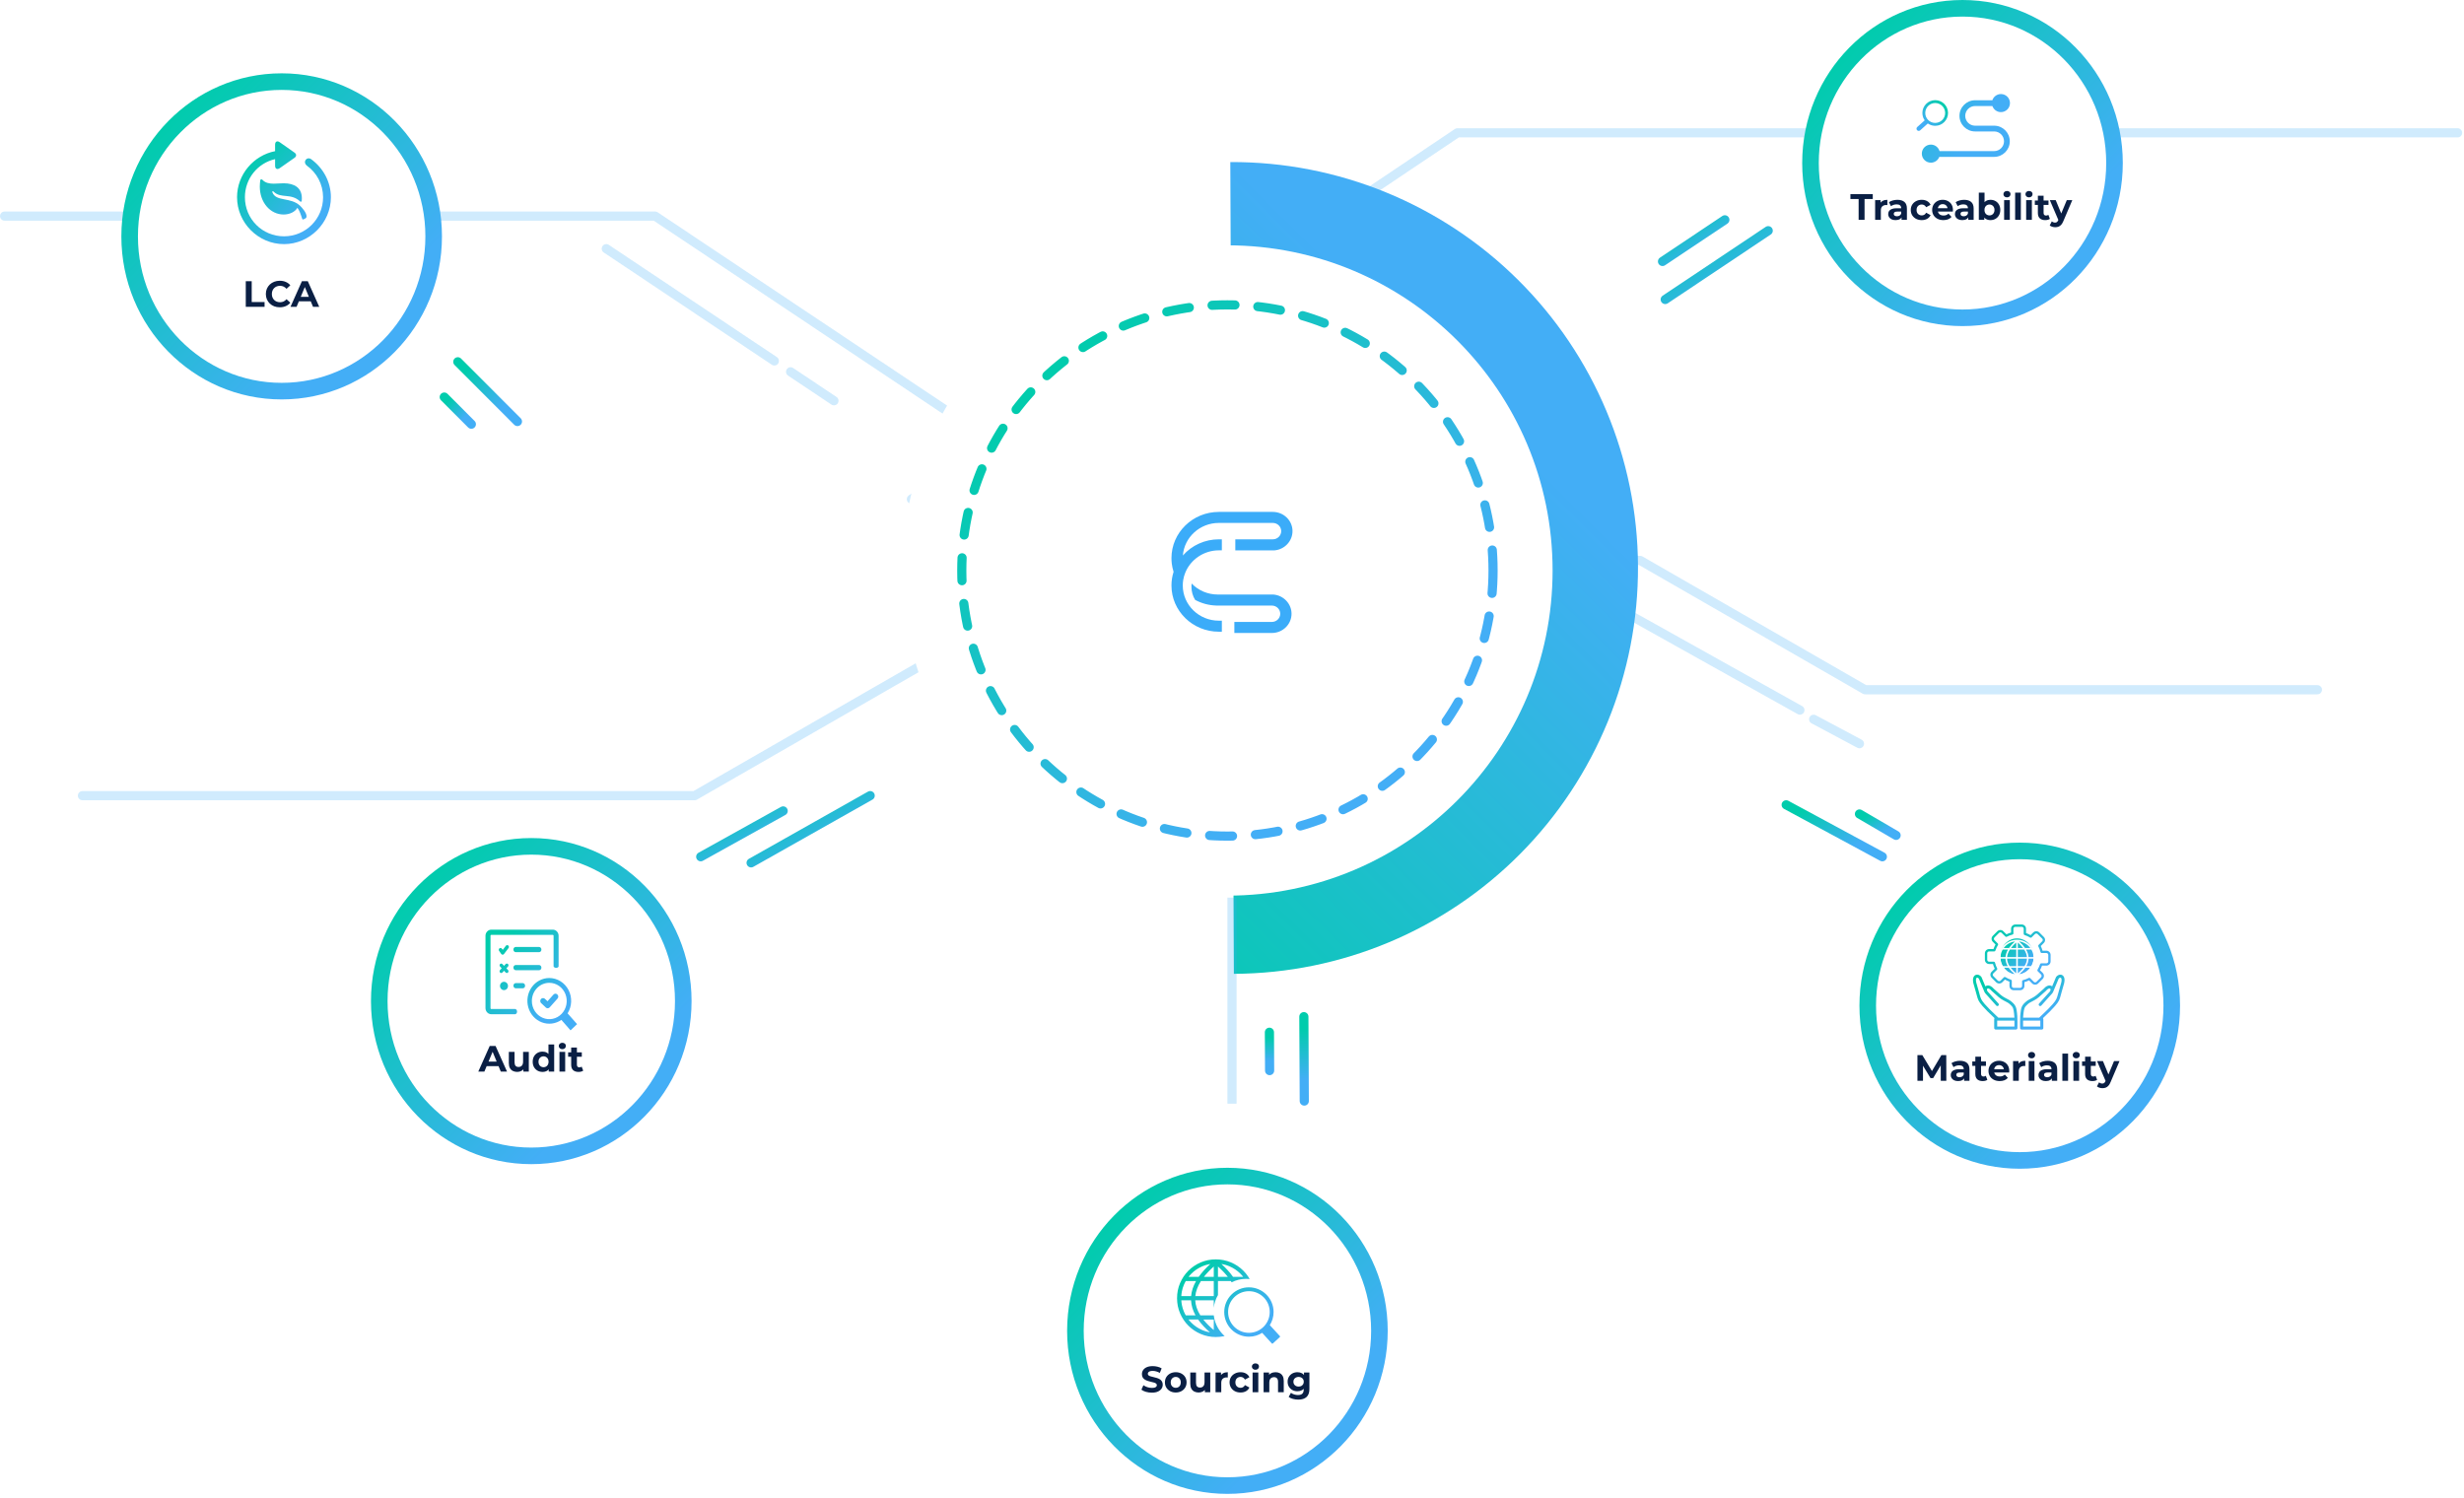 <?xml version="1.0" encoding="UTF-8"?><svg fill="none" viewBox="0 0 538 327" xmlns="http://www.w3.org/2000/svg"><path d="m1 47.187h142.04l63.916 42.693h114.81v3.472-14.343" stroke="#3BACF9" stroke-linecap="round" stroke-linejoin="round" stroke-opacity=".24" stroke-width="2"/><path d="m199 109 119.22-79.997h218.38" stroke="#3BACF9" stroke-linecap="round" stroke-linejoin="round" stroke-opacity=".24" stroke-width="2"/><ellipse cx="49.528" cy="47.19" rx="3.551" ry="2.372" fill="#3BACF9" fill-opacity=".24"/><path d="m35.324 46.4 14.204-1.581v4.744l-14.204-1.581v-1.581z" fill="url(#z)"/><path d="m132.38 54.301 36.692 24.509" stroke="#3BACF9" stroke-linecap="round" stroke-linejoin="round" stroke-opacity=".24" stroke-width="2"/><path d="m172.62 81.183 9.469 6.325" stroke="#3BACF9" stroke-linecap="round" stroke-linejoin="round" stroke-opacity=".24" stroke-width="2"/><path d="m356 134.38 37 20.68" stroke="#3BACF9" stroke-linecap="round" stroke-linejoin="round" stroke-opacity=".24" stroke-width="2"/><path d="m396 157.06 10 5.336" stroke="#3BACF9" stroke-linecap="round" stroke-linejoin="round" stroke-opacity=".24" stroke-width="2"/><path d="m18 173.74h133.68l89.319-51.367h117.12l49.096 28.235h98.783" stroke="#3BACF9" stroke-linecap="round" stroke-linejoin="round" stroke-opacity=".24" stroke-width="2"/><path d="m474.19 219.6c0 18.693-14.889 33.794-33.19 33.794s-33.19-15.101-33.19-33.794c0-18.692 14.889-33.793 33.19-33.793s33.19 15.101 33.19 33.793z" fill="#fff" stroke="url(#o)" stroke-width="3.621"/><path d="m418.66 236v-5.6h1.072l2.384 3.952h-0.568l2.344-3.952h1.064l0.016 5.6h-1.216l-8e-3 -3.736h0.224l-1.872 3.144h-0.584l-1.912-3.144h0.272v3.736h-1.216zm10.193 0v-0.84l-0.08-0.184v-1.504c0-0.267-0.083-0.475-0.248-0.624-0.16-0.149-0.408-0.224-0.744-0.224-0.23 0-0.456 0.037-0.68 0.112-0.219 0.069-0.406 0.165-0.56 0.288l-0.448-0.872c0.234-0.165 0.517-0.293 0.848-0.384 0.33-0.091 0.666-0.136 1.008-0.136 0.656 0 1.165 0.155 1.528 0.464 0.362 0.309 0.544 0.792 0.544 1.448v2.456h-1.168zm-1.312 0.064c-0.336 0-0.624-0.056-0.864-0.168-0.24-0.117-0.424-0.275-0.552-0.472s-0.192-0.419-0.192-0.664c0-0.256 0.061-0.48 0.184-0.672 0.128-0.192 0.328-0.341 0.6-0.448 0.272-0.112 0.626-0.168 1.064-0.168h1.144v0.728h-1.008c-0.294 0-0.496 0.048-0.608 0.144-0.107 0.096-0.16 0.216-0.16 0.36 0 0.16 0.061 0.288 0.184 0.384 0.128 0.091 0.301 0.136 0.52 0.136 0.208 0 0.394-0.048 0.56-0.144 0.165-0.101 0.285-0.248 0.36-0.44l0.192 0.576c-0.091 0.277-0.256 0.488-0.496 0.632s-0.55 0.216-0.928 0.216zm5.369 0c-0.507 0-0.901-0.128-1.184-0.384-0.283-0.261-0.424-0.648-0.424-1.16v-3.776h1.248v3.76c0 0.181 0.048 0.323 0.144 0.424 0.096 0.096 0.227 0.144 0.392 0.144 0.197 0 0.365-0.053 0.504-0.16l0.336 0.88c-0.128 0.091-0.283 0.16-0.464 0.208-0.176 0.043-0.36 0.064-0.552 0.064zm-2.272-3.312v-0.96h2.984v0.96h-2.984zm5.992 3.312c-0.491 0-0.923-0.096-1.296-0.288-0.368-0.192-0.653-0.453-0.856-0.784-0.203-0.336-0.304-0.717-0.304-1.144 0-0.432 0.099-0.813 0.296-1.144 0.203-0.336 0.477-0.597 0.824-0.784 0.347-0.192 0.739-0.288 1.176-0.288 0.421 0 0.8 0.091 1.136 0.272 0.341 0.176 0.611 0.432 0.808 0.768 0.197 0.331 0.296 0.728 0.296 1.192 0 0.048-3e-3 0.104-8e-3 0.168-5e-3 0.059-0.011 0.115-0.016 0.168h-3.496v-0.728h2.84l-0.48 0.216c0-0.224-0.045-0.419-0.136-0.584s-0.216-0.293-0.376-0.384c-0.16-0.096-0.347-0.144-0.56-0.144s-0.403 0.048-0.568 0.144c-0.16 0.091-0.285 0.221-0.376 0.392-0.091 0.165-0.136 0.363-0.136 0.592v0.192c0 0.235 0.051 0.443 0.152 0.624 0.107 0.176 0.253 0.312 0.44 0.408 0.192 0.091 0.416 0.136 0.672 0.136 0.229 0 0.429-0.035 0.6-0.104 0.176-0.069 0.336-0.173 0.48-0.312l0.664 0.72c-0.197 0.224-0.445 0.397-0.744 0.52-0.299 0.117-0.643 0.176-1.032 0.176zm2.911-0.064v-4.304h1.192v1.216l-0.168-0.352c0.128-0.304 0.333-0.533 0.616-0.688 0.282-0.16 0.626-0.24 1.032-0.24v1.152c-0.054-5e-3 -0.102-8e-3 -0.144-8e-3 -0.043-5e-3 -0.088-8e-3 -0.136-8e-3 -0.342 0-0.619 0.099-0.832 0.296-0.208 0.192-0.312 0.493-0.312 0.904v2.032h-1.248zm3.422 0v-4.304h1.248v4.304h-1.248zm0.624-4.904c-0.23 0-0.416-0.067-0.56-0.2s-0.216-0.299-0.216-0.496 0.072-0.363 0.216-0.496 0.33-0.2 0.56-0.2c0.229 0 0.416 0.064 0.56 0.192 0.144 0.123 0.216 0.283 0.216 0.48 0 0.208-0.072 0.381-0.216 0.52-0.139 0.133-0.326 0.2-0.56 0.2zm4.422 4.904v-0.84l-0.08-0.184v-1.504c0-0.267-0.083-0.475-0.248-0.624-0.16-0.149-0.408-0.224-0.744-0.224-0.229 0-0.456 0.037-0.68 0.112-0.219 0.069-0.405 0.165-0.56 0.288l-0.448-0.872c0.235-0.165 0.517-0.293 0.848-0.384s0.667-0.136 1.008-0.136c0.656 0 1.165 0.155 1.528 0.464s0.544 0.792 0.544 1.448v2.456h-1.168zm-1.312 0.064c-0.336 0-0.624-0.056-0.864-0.168-0.24-0.117-0.424-0.275-0.552-0.472s-0.192-0.419-0.192-0.664c0-0.256 0.061-0.48 0.184-0.672 0.128-0.192 0.328-0.341 0.6-0.448 0.272-0.112 0.627-0.168 1.064-0.168h1.144v0.728h-1.008c-0.293 0-0.496 0.048-0.608 0.144-0.107 0.096-0.16 0.216-0.16 0.36 0 0.16 0.061 0.288 0.184 0.384 0.128 0.091 0.301 0.136 0.52 0.136 0.208 0 0.395-0.048 0.56-0.144 0.165-0.101 0.285-0.248 0.36-0.44l0.192 0.576c-0.091 0.277-0.256 0.488-0.496 0.632s-0.549 0.216-0.928 0.216zm3.609-0.064v-5.936h1.248v5.936h-1.248zm2.407 0v-4.304h1.248v4.304h-1.248zm0.624-4.904c-0.23 0-0.416-0.067-0.56-0.2s-0.216-0.299-0.216-0.496 0.072-0.363 0.216-0.496 0.33-0.2 0.56-0.2c0.229 0 0.416 0.064 0.56 0.192 0.144 0.123 0.216 0.283 0.216 0.48 0 0.208-0.072 0.381-0.216 0.52-0.139 0.133-0.326 0.2-0.56 0.2zm3.542 4.968c-0.507 0-0.901-0.128-1.184-0.384-0.283-0.261-0.424-0.648-0.424-1.16v-3.776h1.248v3.76c0 0.181 0.048 0.323 0.144 0.424 0.096 0.096 0.227 0.144 0.392 0.144 0.197 0 0.365-0.053 0.504-0.16l0.336 0.88c-0.128 0.091-0.283 0.16-0.464 0.208-0.176 0.043-0.36 0.064-0.552 0.064zm-2.272-3.312v-0.96h2.984v0.96h-2.984zm4.454 4.864c-0.224 0-0.445-0.035-0.664-0.104-0.218-0.069-0.397-0.165-0.536-0.288l0.456-0.888c0.096 0.085 0.206 0.152 0.328 0.2 0.128 0.048 0.254 0.072 0.376 0.072 0.176 0 0.315-0.043 0.416-0.128 0.107-0.08 0.203-0.216 0.288-0.408l0.224-0.528 0.096-0.136 1.544-3.712h1.2l-1.944 4.568c-0.138 0.347-0.298 0.619-0.48 0.816-0.176 0.197-0.373 0.336-0.592 0.416-0.213 0.08-0.45 0.12-0.712 0.12zm0.736-1.448-1.92-4.472h1.288l1.488 3.6-0.856 0.872z" fill="#0A1F44"/><g clip-path="url(#af)"><path d="m444.91 203.97-3e-3 -3e-3c-0.087-0.085-0.198-0.128-0.308-0.125-0.126 2e-3 -0.224 0.067-0.303 0.142l-0.718 0.715c-0.088 0.088-0.224 0.098-0.322 0.03-0.174-0.112-0.361-0.213-0.555-0.303-0.215-0.099-0.439-0.186-0.664-0.26-0.107-0.035-0.175-0.135-0.175-0.242v-1.121c0-0.242-0.179-0.421-0.421-0.421h-1.407c-0.234 0-0.419 0.188-0.419 0.421v1.026c0 0.126-0.09 0.23-0.209 0.251-0.429 0.102-0.85 0.262-1.236 0.473-0.048 0.026-0.103 0.036-0.157 0.028-0.054-7e-3 -0.104-0.032-0.143-0.07-0.273-0.269-0.556-0.538-0.823-0.812-0.163-0.164-0.408-0.147-0.571 8e-3 -0.334 0.31-0.668 0.67-0.993 0.995-0.165 0.168-0.169 0.424-1e-3 0.592l0.013 0.014 0.72 0.723c0.087 0.088 0.097 0.224 0.03 0.322-0.113 0.174-0.213 0.361-0.303 0.555-0.1 0.215-0.186 0.439-0.26 0.664-0.036 0.107-0.135 0.175-0.242 0.175h-1.121c-0.241 0-0.421 0.18-0.421 0.421v1.408c0 0.234 0.188 0.418 0.421 0.418h1.026c0.126 0 0.23 0.091 0.251 0.21 0.104 0.437 0.267 0.856 0.475 1.254 0.052 0.101 0.031 0.221-0.046 0.298-0.27 0.269-0.538 0.54-0.81 0.807-0.164 0.163-0.147 0.409 8e-3 0.572 0.304 0.334 0.666 0.674 0.986 0.998 0.169 0.157 0.44 0.161 0.609 2e-3l0.726-0.738c0.088-0.089 0.226-0.1 0.326-0.031 0.375 0.241 0.795 0.423 1.217 0.563 0.107 0.035 0.175 0.135 0.175 0.242l1e-3 1.121c0 0.24 0.18 0.421 0.42 0.421h1.407c0.234 0 0.419-0.188 0.419-0.421v-1.027c0-0.06 0.021-0.118 0.059-0.163 0.039-0.046 0.092-0.077 0.151-0.088 0.439-0.104 0.854-0.266 1.253-0.474 0.048-0.026 0.103-0.035 0.157-0.026 0.053 8e-3 0.103 0.033 0.141 0.072l0.796 0.798c0.151 0.16 0.407 0.172 0.568 0.019 0.012-0.011 0.022-0.022 0.034-0.033l0.979-0.969c0.08-0.086 0.12-0.197 0.12-0.307s-0.039-0.218-0.118-0.302l-0.738-0.726c-0.042-0.042-0.069-0.098-0.074-0.157-6e-3 -0.06 9e-3 -0.12 0.044-0.169 0.241-0.375 0.422-0.795 0.562-1.218 0.035-0.107 0.135-0.175 0.242-0.175h1.12c0.242 0 0.421-0.18 0.421-0.421v-1.407c0-0.234-0.187-0.419-0.421-0.419h-1.026c-0.127 0-0.232-0.093-0.251-0.214-0.054-0.216-0.121-0.429-0.2-0.637-0.08-0.208-0.17-0.408-0.272-0.595-0.026-0.047-0.036-0.102-0.029-0.156 8e-3 -0.054 0.032-0.104 0.071-0.143 0.268-0.273 0.537-0.558 0.812-0.824 0.163-0.163 0.146-0.408-8e-3 -0.571-0.305-0.331-0.669-0.668-0.992-0.99zm-6.106 7.89c0.024 0.152-0.08 0.295-0.232 0.32-0.152 0.024-0.295-0.08-0.319-0.232l-0.119-0.735c-0.023-0.147 0.072-0.284 0.214-0.316l0.743-0.169c0.151-0.033 0.3 0.061 0.334 0.211 0.034 0.151-0.061 0.3-0.211 0.334l-0.144 0.033c0.668 0.42 1.336 0.537 1.936 0.44 0.477-0.078 0.914-0.29 1.275-0.591 0.363-0.303 0.65-0.695 0.826-1.132 0.266-0.661 0.278-1.422-0.088-2.127-0.064-0.125-0.015-0.278 0.11-0.342 0.124-0.065 0.278-0.016 0.342 0.109 0.439 0.846 0.427 1.759 0.108 2.549-0.207 0.514-0.545 0.976-0.973 1.333-0.429 0.358-0.949 0.61-1.518 0.702-0.722 0.118-1.519-0.02-2.306-0.522l0.022 0.135zm3.464-5.718c-6e-3 -0.067 0.014-0.134 0.057-0.185 0.042-0.052 0.103-0.085 0.17-0.092 0.066-7e-3 0.133 0.012 0.185 0.054s0.086 0.102 0.094 0.169l0.078 0.727c6e-3 0.063-0.011 0.127-0.049 0.178s-0.094 0.086-0.157 0.098l-0.76 0.146c-0.138 0.027-0.271-0.064-0.297-0.202-0.027-0.138 0.064-0.271 0.202-0.297l0.191-0.037c-0.519-0.323-1.12-0.432-1.701-0.364-0.482 0.056-0.95 0.233-1.345 0.509-0.393 0.275-0.716 0.647-0.91 1.095-0.269 0.621-0.295 1.393 0.072 2.263 0.054 0.129-7e-3 0.278-0.136 0.333-0.129 0.054-0.278-7e-3 -0.332-0.136-0.426-1.011-0.391-1.921-0.07-2.661 0.234-0.539 0.618-0.984 1.085-1.31 0.466-0.325 1.014-0.534 1.579-0.599 0.701-0.082 1.43 0.055 2.06 0.459l-0.016-0.148zm2.996-2.536c0.336 0.332 0.677 0.666 1.006 1.004 0.344 0.362 0.357 0.925-2e-3 1.282-0.228 0.227-0.453 0.458-0.678 0.688 0.079 0.159 0.15 0.321 0.213 0.488 0.066 0.171 0.123 0.346 0.172 0.523h0.83c0.513 0 0.931 0.415 0.931 0.928v1.407c0 0.521-0.409 0.931-0.931 0.931h-0.939c-0.122 0.341-0.271 0.675-0.454 0.988l0.604 0.596c0.174 0.183 0.26 0.418 0.26 0.653s-0.086 0.471-0.258 0.655l-0.989 0.978c-0.016 0.015-0.03 0.03-0.046 0.046-0.348 0.329-0.897 0.329-1.246 1e-3 -0.234-0.212-0.471-0.473-0.697-0.7-0.328 0.161-0.669 0.292-1.021 0.389v0.829c0 0.512-0.416 0.93-0.929 0.93h-1.407c-0.522 0-0.93-0.408-0.93-0.93v-0.94c-0.057-0.021-0.114-0.042-0.17-0.064-0.281-0.109-0.558-0.238-0.818-0.39l-0.596 0.604c-0.364 0.346-0.941 0.344-1.307 2e-3 -0.338-0.336-0.674-0.678-1.008-1.019-0.344-0.363-0.357-0.925 3e-3 -1.283 0.226-0.226 0.453-0.451 0.679-0.677-0.16-0.328-0.292-0.669-0.388-1.021h-0.829c-0.512 0-0.931-0.415-0.931-0.928v-1.408c0-0.521 0.41-0.93 0.931-0.93h0.939c0.066-0.184 0.14-0.365 0.222-0.543 0.071-0.153 0.148-0.302 0.233-0.447l-0.578-0.58-0.014-0.013c-0.362-0.363-0.358-0.946-1e-3 -1.31 0.34-0.326 0.668-0.675 1.005-1.007 0.363-0.344 0.925-0.356 1.283 3e-3 0.226 0.228 0.458 0.452 0.687 0.678 0.324-0.163 0.661-0.292 1.011-0.387v-0.829c0-0.512 0.415-0.931 0.928-0.931h1.407c0.521 0 0.931 0.41 0.931 0.931v0.939c0.181 0.066 0.363 0.139 0.542 0.222 0.153 0.071 0.302 0.149 0.447 0.234l0.576-0.574c0.158-0.167 0.376-0.27 0.606-0.287 0.257-0.018 0.521 0.072 0.72 0.268l1e-3 1e-3z" fill="url(#h)"/><ellipse cx="440.41" cy="208.86" rx="3.66" ry="3.954" fill="url(#g)"/><path d="m443.5 210.97c0.012 0 0.023 2e-3 0.034 4e-3 0.074-0.129 0.142-0.264 0.202-0.405 1e-3 -3e-3 3e-3 -6e-3 4e-3 -9e-3 0.091-0.215 0.16-0.439 0.207-0.671 0.036-0.18 0.058-0.364 0.067-0.554h-1.089c-0.02 0.553-0.185 1.098-0.492 1.635h1.067zm-0.19 0.347h-1.096c-0.333 0.483-0.781 0.959-1.343 1.429 0.089-0.011 0.176-0.025 0.262-0.042 0.235-0.047 0.461-0.117 0.679-0.211 0.222-0.095 0.428-0.207 0.619-0.335 0.192-0.128 0.369-0.274 0.532-0.438h1e-3c0.126-0.126 0.241-0.26 0.346-0.403zm-3.37 1.429c-0.562-0.47-1.01-0.946-1.343-1.429h-1.096c0.105 0.143 0.221 0.277 0.347 0.403h1e-3c0.163 0.164 0.34 0.31 0.531 0.438s0.397 0.24 0.619 0.335c3e-3 1e-3 6e-3 3e-3 8e-3 4e-3 0.216 0.091 0.44 0.16 0.672 0.207 0.086 0.017 0.173 0.031 0.261 0.042zm-2.665-1.776h1.103c-0.307-0.537-0.472-1.082-0.492-1.635h-1.088c8e-3 0.19 0.031 0.374 0.067 0.554 0.047 0.235 0.117 0.462 0.21 0.68 0.06 0.14 0.127 0.274 0.2 0.401zm-0.477-1.982h1.095c0.04-0.541 0.22-1.086 0.542-1.634h-1.16c-0.073 0.127-0.14 0.261-0.2 0.401-1e-3 3e-3 -2e-3 6e-3 -4e-3 8e-3 -0.091 0.216-0.16 0.44-0.206 0.672-0.036 0.18-0.059 0.364-0.067 0.553zm0.703-1.981h1.156c0.329-0.475 0.764-0.952 1.307-1.432-0.096 0.011-0.191 0.027-0.285 0.045-0.235 0.047-0.462 0.117-0.68 0.211-0.221 0.095-0.428 0.207-0.619 0.335s-0.368 0.274-0.531 0.438h-1e-3c-0.126 0.126-0.242 0.26-0.347 0.403zm3.346-1.432c0.543 0.48 0.978 0.957 1.307 1.431h1.156c-0.105-0.142-0.22-0.276-0.347-0.402-0.163-0.164-0.34-0.31-0.532-0.438-0.191-0.128-0.397-0.24-0.619-0.335-3e-3 -1e-3 -5e-3 -3e-3 -8e-3 -4e-3 -0.216-0.091-0.439-0.16-0.671-0.207-0.094-0.018-0.19-0.034-0.286-0.045zm2.689 1.779h-1.159c0.322 0.548 0.501 1.093 0.541 1.634h1.096c-9e-3 -0.189-0.031-0.373-0.067-0.553-0.047-0.235-0.117-0.462-0.21-0.68h-1e-3c-0.06-0.14-0.127-0.274-0.2-0.401zm-3.925-2.074c0.257-0.051 0.522-0.077 0.795-0.077 0.272 0 0.537 0.026 0.794 0.077 0.254 0.051 0.5 0.127 0.74 0.229 3e-3 1e-3 6e-3 2e-3 9e-3 3e-3 0.239 0.103 0.464 0.225 0.675 0.367 0.21 0.141 0.405 0.301 0.584 0.48s0.339 0.374 0.481 0.585c0.141 0.211 0.263 0.436 0.366 0.674v1e-3c0.103 0.242 0.181 0.492 0.232 0.748 0.052 0.257 0.077 0.522 0.077 0.795s-0.025 0.538-0.077 0.795c-0.051 0.253-0.127 0.5-0.228 0.739-2e-3 3e-3 -3e-3 7e-3 -4e-3 0.01-0.103 0.238-0.225 0.463-0.366 0.674-0.142 0.211-0.302 0.406-0.481 0.585s-0.374 0.339-0.584 0.48c-0.211 0.142-0.436 0.264-0.675 0.367v-1e-3l-1e-3 1e-3c-0.242 0.103-0.491 0.181-0.748 0.232s-0.522 0.077-0.794 0.077c-0.273 0-0.538-0.026-0.795-0.077-0.253-0.051-0.5-0.127-0.739-0.229-3e-3 -1e-3 -7e-3 -2e-3 -0.01-3e-3 -0.238-0.103-0.463-0.225-0.674-0.367-0.211-0.141-0.406-0.301-0.584-0.48-0.18-0.179-0.34-0.374-0.481-0.585-0.142-0.211-0.264-0.436-0.366-0.674v-1e-3c-0.104-0.242-0.181-0.492-0.233-0.748-0.051-0.257-0.077-0.522-0.077-0.795s0.026-0.538 0.077-0.795c0.051-0.253 0.127-0.5 0.229-0.739 1e-3 -3e-3 2e-3 -7e-3 4e-3 -0.01 0.102-0.238 0.224-0.463 0.366-0.675 0.141-0.21 0.301-0.405 0.481-0.584 0.178-0.179 0.373-0.339 0.584-0.481 0.211-0.141 0.436-0.263 0.674-0.366h1e-3c0.242-0.103 0.492-0.181 0.748-0.232zm0.968 0.52v1.207h1.149c-0.302-0.398-0.684-0.801-1.149-1.207zm0 1.554v1.634h1.993c-0.045-0.536-0.245-1.081-0.601-1.634h-1.392zm0 1.981v1.635h1.451c0.343-0.541 0.527-1.086 0.549-1.635h-2zm0 1.982v1.222c0.493-0.405 0.896-0.812 1.208-1.222h-1.208zm-0.347 1.222v-1.222h-1.208c0.312 0.41 0.716 0.817 1.208 1.222zm0-1.569v-1.635h-2c0.022 0.549 0.207 1.094 0.55 1.635h1.45zm0-1.982v-1.634h-1.392c-0.356 0.553-0.555 1.098-0.6 1.634h1.992zm0-1.981v-1.207c-0.464 0.406-0.847 0.809-1.148 1.207h1.148z" fill="#fff"/></g><g clip-path="url(#ae)"><path d="m441.74 222.21h3.51c0.281-0.28 0.59-0.571 0.905-0.867 0.657-0.624 1.346-1.273 2.052-2.087 0.807-0.931 0.893-1.254 1.139-2.165 0.047-0.171 0.098-0.363 0.165-0.603l0.42-1.475 4e-3 -0.016c0.225-0.658 0.243-1.091 0.15-1.341-0.029-0.077-0.065-0.129-0.109-0.155-0.034-0.023-0.078-0.031-0.125-0.026-0.109 0.011-0.233 0.08-0.345 0.204l-1.247 2.969c-0.011 0.027-0.028 0.052-0.046 0.075-0.073 0.133-0.172 0.262-0.301 0.386l-2.208 2.466c-0.121 0.135-0.327 0.146-0.459 0.026-0.135-0.121-0.147-0.327-0.026-0.459l2.212-2.467c9e-3 -0.011 0.019-0.022 0.03-0.032 0.23-0.218 0.302-0.454 0.261-0.625-0.013-0.052-0.036-0.098-0.067-0.129-0.031-0.027-0.07-0.047-0.12-0.05-0.197-0.021-0.487 0.125-0.842 0.543-0.01 0.012-0.021 0.023-0.032 0.035l-0.858 0.757-5e-3 5e-3c-0.928 0.877-1.326 1.085-2.054 1.466-0.151 0.08-0.319 0.166-0.526 0.279-0.081 0.045-0.161 0.099-0.241 0.157-0.083 0.064-0.162 0.131-0.239 0.194-0.384 0.324-0.586 0.586-0.701 0.876-0.121 0.301-0.163 0.667-0.223 1.17-0.025 0.204-0.043 0.404-0.056 0.604-8e-3 0.095-0.013 0.191-0.018 0.285zm-1.91 0h-3.511c-0.282-0.28-0.591-0.571-0.905-0.867-0.659-0.624-1.346-1.273-2.052-2.087-0.808-0.931-0.894-1.254-1.14-2.165-0.045-0.171-0.096-0.363-0.163-0.603l-0.419-1.475-5e-3 -0.016c-0.225-0.658-0.243-1.091-0.15-1.341 0.029-0.077 0.065-0.129 0.109-0.155 0.034-0.023 0.078-0.031 0.125-0.026 0.111 0.01 0.235 0.08 0.347 0.202l1.247 2.969c0.011 0.028 0.027 0.052 0.045 0.075 0.074 0.134 0.173 0.262 0.301 0.386l2.211 2.466c0.12 0.135 0.327 0.147 0.459 0.026 0.135-0.12 0.146-0.327 0.026-0.459l-2.214-2.469c-0.01-0.012-0.019-0.023-0.031-0.033-0.229-0.218-0.301-0.454-0.26-0.625 0.013-0.052 0.036-0.098 0.067-0.129 0.03-0.027 0.07-0.047 0.12-0.05 0.197-0.021 0.488 0.125 0.841 0.544 0.01 0.011 0.022 0.022 0.033 0.034l0.858 0.757 5e-3 5e-3c0.927 0.877 1.326 1.085 2.054 1.466 0.151 0.08 0.319 0.166 0.525 0.279 0.082 0.045 0.162 0.099 0.241 0.158 0.083 0.063 0.163 0.13 0.24 0.193 0.384 0.324 0.585 0.586 0.701 0.876 0.12 0.301 0.163 0.668 0.223 1.171 0.024 0.203 0.042 0.403 0.055 0.604 7e-3 0.099 0.012 0.195 0.017 0.289zm-4.328 0.113c-0.051 0.057-0.08 0.133-0.08 0.214v1.946c0 0.18 0.148 0.327 0.327 0.327h4.418c0.18 0 0.327-0.148 0.327-0.327 0-0.858 0.032-1.75-0.028-2.603-0.015-0.213-0.034-0.425-0.057-0.635-0.063-0.55-0.112-0.952-0.265-1.338-0.158-0.396-0.414-0.738-0.886-1.136-0.086-0.074-0.174-0.149-0.267-0.217-0.097-0.073-0.203-0.145-0.322-0.21-0.192-0.104-0.371-0.199-0.535-0.285-0.673-0.353-1.042-0.545-1.908-1.366-6e-3 -6e-3 -0.015-0.013-0.021-0.018l-0.837-0.739c-0.511-0.597-1.01-0.796-1.393-0.755h-1e-3c-0.188 0.02-0.349 0.093-0.476 0.205l-0.846-2.01h-2e-3c-0.013-0.03-0.029-0.056-0.05-0.082-0.235-0.28-0.531-0.444-0.814-0.472-0.194-0.019-0.381 0.023-0.545 0.129-0.155 0.101-0.283 0.257-0.363 0.474-0.142 0.376-0.139 0.96 0.138 1.769l0.417 1.467c0.06 0.211 0.114 0.415 0.163 0.594 0.271 1.017 0.367 1.377 1.276 2.422 0.719 0.829 1.422 1.495 2.098 2.134 0.175 0.173 0.351 0.339 0.532 0.512zm4.336 0.542v1.291h-3.763v-1.291h3.763zm6.23-0.542c0.049 0.057 0.08 0.133 0.08 0.214v1.946c0 0.18-0.146 0.327-0.327 0.327h-4.416c-0.181 0-0.327-0.148-0.327-0.327 0-0.86-0.029-1.745 0.028-2.603 0.014-0.213 0.034-0.425 0.057-0.635 0.063-0.55 0.112-0.952 0.265-1.338 0.158-0.396 0.413-0.738 0.885-1.136 0.087-0.074 0.175-0.149 0.267-0.217 0.098-0.073 0.204-0.145 0.323-0.21 0.192-0.104 0.371-0.199 0.535-0.285 0.672-0.353 1.042-0.545 1.908-1.366 6e-3 -6e-3 0.014-0.013 0.021-0.018l0.836-0.739c0.511-0.597 1.011-0.796 1.394-0.755h1e-3c0.187 0.02 0.349 0.093 0.475 0.205l0.845-2.012h2e-3c0.013-0.029 0.029-0.055 0.05-0.081 0.235-0.28 0.531-0.445 0.814-0.472 0.194-0.02 0.381 0.022 0.545 0.128 0.155 0.101 0.284 0.257 0.363 0.474 0.142 0.376 0.139 0.96-0.138 1.769l-0.417 1.467c-0.06 0.212-0.114 0.415-0.163 0.594-0.271 1.018-0.367 1.378-1.276 2.423-0.719 0.828-1.422 1.494-2.098 2.134-0.175 0.174-0.353 0.34-0.532 0.513zm-4.336 0.542v1.291h3.763v-1.291h-3.763z" fill="url(#f)"/></g><path d="m301.19 290.6c0 18.693-14.889 33.794-33.19 33.794s-33.19-15.101-33.19-33.794c0-18.692 14.889-33.793 33.19-33.793s33.19 15.101 33.19 33.793z" fill="#fff" stroke="url(#e)" stroke-width="3.621"/><path d="m251.5 304.1c-0.448 0-0.877-0.059-1.288-0.176-0.411-0.123-0.741-0.28-0.992-0.472l0.44-0.976c0.24 0.171 0.523 0.312 0.848 0.424 0.331 0.107 0.664 0.16 1 0.16 0.256 0 0.461-0.024 0.616-0.072 0.16-0.053 0.277-0.125 0.352-0.216s0.112-0.195 0.112-0.312c0-0.149-0.059-0.267-0.176-0.352-0.117-0.091-0.272-0.163-0.464-0.216-0.192-0.059-0.405-0.112-0.64-0.16-0.229-0.053-0.461-0.117-0.696-0.192-0.229-0.075-0.44-0.171-0.632-0.288s-0.349-0.272-0.472-0.464c-0.117-0.192-0.176-0.437-0.176-0.736 0-0.32 0.085-0.611 0.256-0.872 0.176-0.267 0.437-0.477 0.784-0.632 0.352-0.16 0.792-0.24 1.32-0.24 0.352 0 0.699 0.043 1.04 0.128 0.341 0.08 0.643 0.203 0.904 0.368l-0.4 0.984c-0.261-0.149-0.523-0.259-0.784-0.328-0.261-0.075-0.517-0.112-0.768-0.112s-0.456 0.029-0.616 0.088-0.275 0.136-0.344 0.232c-0.069 0.091-0.104 0.197-0.104 0.32 0 0.144 0.059 0.261 0.176 0.352 0.117 0.085 0.272 0.155 0.464 0.208s0.403 0.107 0.632 0.16c0.235 0.053 0.467 0.115 0.696 0.184 0.235 0.069 0.448 0.163 0.64 0.28s0.347 0.272 0.464 0.464c0.123 0.192 0.184 0.435 0.184 0.728 0 0.315-0.088 0.603-0.264 0.864s-0.44 0.472-0.792 0.632c-0.347 0.16-0.787 0.24-1.32 0.24zm5.222-0.032c-0.459 0-0.867-0.096-1.224-0.288-0.352-0.192-0.632-0.453-0.84-0.784-0.203-0.336-0.304-0.717-0.304-1.144 0-0.432 0.101-0.813 0.304-1.144 0.208-0.336 0.488-0.597 0.84-0.784 0.357-0.192 0.765-0.288 1.224-0.288 0.453 0 0.858 0.096 1.216 0.288 0.357 0.187 0.637 0.445 0.84 0.776 0.202 0.331 0.304 0.715 0.304 1.152 0 0.427-0.102 0.808-0.304 1.144-0.203 0.331-0.483 0.592-0.84 0.784-0.358 0.192-0.763 0.288-1.216 0.288zm0-1.024c0.208 0 0.394-0.048 0.56-0.144 0.165-0.096 0.296-0.232 0.392-0.408 0.096-0.181 0.144-0.395 0.144-0.64 0-0.251-0.048-0.464-0.144-0.64s-0.227-0.312-0.392-0.408c-0.166-0.096-0.352-0.144-0.56-0.144s-0.395 0.048-0.56 0.144c-0.166 0.096-0.299 0.232-0.4 0.408-0.096 0.176-0.144 0.389-0.144 0.64 0 0.245 0.048 0.459 0.144 0.64 0.101 0.176 0.234 0.312 0.4 0.408 0.165 0.096 0.352 0.144 0.56 0.144zm5.01 1.024c-0.358 0-0.678-0.069-0.96-0.208-0.278-0.139-0.494-0.349-0.648-0.632-0.155-0.288-0.232-0.653-0.232-1.096v-2.432h1.248v2.248c0 0.357 0.074 0.621 0.224 0.792 0.154 0.165 0.37 0.248 0.648 0.248 0.192 0 0.362-0.04 0.512-0.12 0.149-0.085 0.266-0.213 0.352-0.384 0.085-0.176 0.128-0.395 0.128-0.656v-2.128h1.248v4.304h-1.184v-1.184l0.216 0.344c-0.144 0.299-0.358 0.525-0.64 0.68-0.278 0.149-0.582 0.224-0.912 0.224zm3.676-0.064v-4.304h1.192v1.216l-0.168-0.352c0.128-0.304 0.333-0.533 0.616-0.688 0.283-0.16 0.627-0.24 1.032-0.24v1.152c-0.053-5e-3 -0.101-8e-3 -0.144-8e-3 -0.043-5e-3 -0.088-8e-3 -0.136-8e-3 -0.341 0-0.619 0.099-0.832 0.296-0.208 0.192-0.312 0.493-0.312 0.904v2.032h-1.248zm5.463 0.064c-0.464 0-0.878-0.093-1.24-0.28-0.363-0.192-0.648-0.456-0.856-0.792-0.203-0.336-0.304-0.717-0.304-1.144 0-0.432 0.101-0.813 0.304-1.144 0.208-0.336 0.493-0.597 0.856-0.784 0.362-0.192 0.776-0.288 1.24-0.288 0.453 0 0.848 0.096 1.184 0.288 0.336 0.187 0.584 0.456 0.744 0.808l-0.968 0.52c-0.112-0.203-0.254-0.352-0.424-0.448-0.166-0.096-0.347-0.144-0.544-0.144-0.214 0-0.406 0.048-0.576 0.144-0.171 0.096-0.307 0.232-0.408 0.408-0.096 0.176-0.144 0.389-0.144 0.64s0.048 0.464 0.144 0.64c0.101 0.176 0.237 0.312 0.408 0.408 0.17 0.096 0.362 0.144 0.576 0.144 0.197 0 0.378-0.045 0.544-0.136 0.17-0.096 0.312-0.248 0.424-0.456l0.968 0.528c-0.16 0.347-0.408 0.616-0.744 0.808-0.336 0.187-0.731 0.28-1.184 0.28zm2.623-0.064v-4.304h1.248v4.304h-1.248zm0.624-4.904c-0.229 0-0.416-0.067-0.56-0.2s-0.216-0.299-0.216-0.496 0.072-0.363 0.216-0.496 0.331-0.2 0.56-0.2 0.416 0.064 0.56 0.192c0.144 0.123 0.216 0.283 0.216 0.48 0 0.208-0.072 0.381-0.216 0.52-0.139 0.133-0.325 0.2-0.56 0.2zm4.398 0.536c0.341 0 0.645 0.069 0.912 0.208 0.272 0.133 0.485 0.341 0.64 0.624 0.155 0.277 0.232 0.635 0.232 1.072v2.464h-1.248v-2.272c0-0.347-0.077-0.603-0.232-0.768-0.149-0.165-0.363-0.248-0.64-0.248-0.197 0-0.376 0.043-0.536 0.128-0.155 0.08-0.277 0.205-0.368 0.376-0.085 0.171-0.128 0.389-0.128 0.656v2.128h-1.248v-4.304h1.192v1.192l-0.224-0.36c0.155-0.288 0.376-0.509 0.664-0.664s0.616-0.232 0.984-0.232zm4.971 5.984c-0.406 0-0.798-0.051-1.176-0.152-0.374-0.096-0.686-0.243-0.936-0.44l0.496-0.896c0.181 0.149 0.41 0.267 0.688 0.352 0.282 0.091 0.56 0.136 0.832 0.136 0.442 0 0.762-0.099 0.96-0.296 0.202-0.197 0.304-0.491 0.304-0.88v-0.648l0.08-1.08-0.016-1.088v-0.928h1.184v3.584c0 0.8-0.208 1.389-0.624 1.768s-1.014 0.568-1.792 0.568zm-0.192-1.824c-0.4 0-0.763-0.085-1.088-0.256-0.32-0.176-0.579-0.419-0.776-0.728-0.192-0.315-0.288-0.68-0.288-1.096 0-0.421 0.096-0.787 0.288-1.096 0.197-0.315 0.456-0.557 0.776-0.728 0.325-0.171 0.688-0.256 1.088-0.256 0.362 0 0.682 0.075 0.96 0.224 0.277 0.144 0.493 0.371 0.648 0.68 0.154 0.304 0.232 0.696 0.232 1.176 0 0.475-0.078 0.867-0.232 1.176-0.155 0.304-0.371 0.531-0.648 0.68-0.278 0.149-0.598 0.224-0.96 0.224zm0.248-1.024c0.218 0 0.413-0.043 0.584-0.128 0.17-0.091 0.304-0.216 0.4-0.376s0.144-0.344 0.144-0.552c0-0.213-0.048-0.397-0.144-0.552-0.096-0.16-0.23-0.283-0.4-0.368-0.171-0.091-0.366-0.136-0.584-0.136-0.219 0-0.414 0.045-0.584 0.136-0.171 0.085-0.307 0.208-0.408 0.368-0.096 0.155-0.144 0.339-0.144 0.552 0 0.208 0.048 0.392 0.144 0.552 0.101 0.16 0.237 0.285 0.408 0.376 0.17 0.085 0.365 0.128 0.584 0.128z" fill="#0A1F44"/><path d="m264.19 290.93c-0.502-0.433-0.958-0.868-1.37-1.306-0.465-0.494-0.872-0.992-1.221-1.494h-2.091c0.077 0.099 0.155 0.194 0.236 0.289 0.119 0.139 0.245 0.273 0.375 0.405l9e-3 9e-3c0.171 0.17 0.346 0.33 0.53 0.482s0.377 0.296 0.578 0.43c0.2 0.134 0.407 0.26 0.624 0.375 0.217 0.117 0.44 0.226 0.674 0.326l0.022 0.011c0.224 0.095 0.451 0.178 0.683 0.249 0.233 0.072 0.471 0.132 0.716 0.181 0.083 0.015 0.161 0.03 0.235 0.043zm8.501-9.827c0.729 0 1.424 0.144 2.06 0.408 0.661 0.273 1.254 0.674 1.75 1.17s0.897 1.089 1.17 1.75c0.264 0.636 0.409 1.331 0.409 2.06 0 0.535-0.079 1.051-0.224 1.54-0.141 0.473-0.344 0.917-0.6 1.326l2.211 2.409c0.048 0.052 0.044 0.132-7e-3 0.18l-1.571 1.435c-0.051 0.048-0.132 0.044-0.179-7e-3l-2.124-2.336c-0.41 0.261-0.859 0.47-1.333 0.613-0.495 0.15-1.018 0.231-1.56 0.231-0.729 0-1.425-0.145-2.06-0.409-0.661-0.272-1.254-0.673-1.751-1.17l-7e-3 -7e-3c-0.494-0.496-0.892-1.086-1.163-1.743-0.263-0.635-0.408-1.331-0.408-2.06s0.145-1.424 0.408-2.06c0.273-0.661 0.674-1.254 1.17-1.75 0.497-0.496 1.09-0.897 1.751-1.17 0.633-0.266 1.329-0.41 2.058-0.41zm3.21 2.166c-0.418-0.416-0.916-0.753-1.469-0.982-0.534-0.221-1.122-0.344-1.739-0.344s-1.205 0.123-1.74 0.344c-0.556 0.231-1.056 0.568-1.476 0.987-0.419 0.419-0.758 0.921-0.986 1.476-0.222 0.535-0.345 1.122-0.345 1.739s0.123 1.205 0.345 1.74c0.23 0.556 0.567 1.056 0.986 1.476 0.42 0.419 0.921 0.758 1.476 0.987 0.535 0.221 1.123 0.344 1.74 0.344s1.205-0.123 1.739-0.344c0.557-0.231 1.057-0.568 1.476-0.987 0.419-0.42 0.758-0.921 0.987-1.476 0.221-0.537 0.344-1.123 0.344-1.74s-0.123-1.204-0.344-1.739l-2e-3 -7e-3c-0.231-0.553-0.568-1.051-0.985-1.471l-7e-3 -3e-3zm-17.001 3.944h2.127c-0.291-0.53-0.518-1.064-0.681-1.602-0.166-0.555-0.265-1.114-0.293-1.678h-2.122c9e-3 0.165 0.024 0.328 0.044 0.491 0.024 0.192 0.053 0.383 0.092 0.571 0.049 0.247 0.11 0.489 0.183 0.725 0.071 0.233 0.155 0.462 0.252 0.687l6e-3 0.013c0.062 0.144 0.128 0.287 0.198 0.426 0.062 0.127 0.126 0.248 0.194 0.367zm-0.969-4.197h2.139c0.047-0.553 0.163-1.108 0.348-1.663 0.177-0.536 0.419-1.076 0.727-1.616h-2.245c-0.068 0.119-0.132 0.24-0.194 0.364-0.07 0.141-0.136 0.284-0.2 0.43l-9e-3 0.019c-0.095 0.223-0.178 0.452-0.251 0.686-0.071 0.233-0.132 0.471-0.181 0.716-0.039 0.189-0.068 0.379-0.092 0.573-0.018 0.163-0.033 0.326-0.042 0.491zm1.578-4.199h2.218c0.346-0.494 0.745-0.988 1.195-1.483l6e-3 -5e-3c0.401-0.44 0.846-0.881 1.333-1.32l-7e-3 2e-3c-0.096 0.014-0.194 0.033-0.297 0.053-0.247 0.049-0.489 0.11-0.725 0.183-0.233 0.071-0.463 0.155-0.689 0.252l-9e-3 4e-3c-0.232 0.101-0.457 0.209-0.674 0.326-0.216 0.117-0.422 0.242-0.622 0.375-0.201 0.134-0.394 0.279-0.579 0.431s-0.362 0.313-0.532 0.485l-4e-3 4e-3c-0.132 0.131-0.258 0.267-0.377 0.404-0.083 0.095-0.161 0.192-0.237 0.289zm7.187-2.808c0.489 0.443 0.936 0.884 1.337 1.325 0.452 0.495 0.851 0.989 1.197 1.483h2.218c-0.077-0.098-0.156-0.194-0.237-0.287-0.12-0.139-0.247-0.276-0.379-0.408l-7e-3 -8e-3c-0.168-0.17-0.346-0.329-0.529-0.479-0.185-0.152-0.377-0.297-0.579-0.431-0.197-0.133-0.406-0.258-0.622-0.375s-0.441-0.225-0.674-0.326l-0.018-9e-3c-0.224-0.095-0.454-0.178-0.687-0.251-0.232-0.071-0.471-0.132-0.714-0.181l-7e-3 -2e-3c-0.096-0.018-0.193-0.037-0.288-0.051h-0.011zm-2.92-0.846c0.273-0.055 0.553-0.095 0.838-0.125 0.288-0.025 0.575-0.04 0.865-0.04 0.289 0 0.576 0.015 0.862 0.042 0.286 0.028 0.566 0.07 0.839 0.125 0.269 0.053 0.538 0.122 0.803 0.203 0.264 0.08 0.524 0.176 0.779 0.284l0.023 9e-3c0.257 0.11 0.506 0.231 0.747 0.361l6e-3 3e-3c0.238 0.13 0.469 0.269 0.692 0.419 0.225 0.151 0.443 0.314 0.652 0.486s0.408 0.353 0.6 0.545c0.191 0.191 0.374 0.39 0.544 0.599 0.172 0.209 0.333 0.427 0.485 0.652 0.123 0.183 0.24 0.372 0.35 0.566-0.249-0.026-0.502-0.041-0.758-0.041-1.146 0-2.23 0.271-3.189 0.753-0.054-0.09-0.108-0.178-0.165-0.267h-2.813v3.057c-0.483 0.828-0.803 1.762-0.917 2.758v-1.619h-4.05c0.031 0.54 0.135 1.079 0.317 1.615 0.186 0.557 0.454 1.112 0.802 1.665h2.929v-8e-3c0.116 0.996 0.436 1.93 0.917 2.758l0.191 0.307c0.357 0.546 0.785 1.04 1.272 1.467-0.073 0.017-0.148 0.033-0.221 0.048-0.273 0.055-0.553 0.097-0.839 0.124-0.285 0.028-0.573 0.042-0.862 0.042s-0.577-0.014-0.862-0.042c-0.286-0.027-0.566-0.069-0.839-0.124-0.269-0.053-0.538-0.123-0.802-0.204-0.264-0.08-0.522-0.175-0.78-0.285l-0.022-9e-3c-0.256-0.11-0.504-0.231-0.743-0.361-0.24-0.13-0.473-0.271-0.7-0.423-0.225-0.15-0.443-0.313-0.652-0.485-0.208-0.172-0.408-0.354-0.598-0.544-0.191-0.19-0.374-0.39-0.544-0.599-0.172-0.209-0.334-0.426-0.486-0.652-0.151-0.227-0.292-0.459-0.422-0.699s-0.251-0.489-0.361-0.743l-4e-3 -0.011c-0.108-0.257-0.205-0.517-0.287-0.78-0.083-0.268-0.152-0.539-0.207-0.813-0.055-0.275-0.095-0.555-0.123-0.841-0.027-0.285-0.042-0.573-0.042-0.86 0-0.29 0.015-0.577 0.042-0.863 0.028-0.285 0.068-0.566 0.123-0.84 0.055-0.269 0.122-0.539 0.203-0.802 0.081-0.262 0.176-0.522 0.286-0.778l9e-3 -0.024c0.11-0.257 0.231-0.504 0.361-0.744 0.13-0.239 0.271-0.472 0.422-0.699 0.152-0.225 0.314-0.443 0.486-0.652s0.353-0.408 0.544-0.599c0.19-0.192 0.391-0.373 0.6-0.545s0.427-0.334 0.65-0.484c0.225-0.15 0.458-0.291 0.698-0.423 0.243-0.131 0.492-0.252 0.745-0.362l0.013-4e-3c0.256-0.108 0.516-0.205 0.782-0.285 0.267-0.085 0.538-0.154 0.811-0.209zm2.16 1.393v2.261h2.155c-0.289-0.369-0.611-0.741-0.968-1.116-0.361-0.379-0.756-0.76-1.187-1.145zm-0.917 13.876v-2.3h-2.281c0.3 0.379 0.637 0.76 1.012 1.139l4e-3 5e-3c0.384 0.387 0.805 0.773 1.265 1.156zm0-7.416v-3.279h-2.807c-0.359 0.564-0.641 1.124-0.846 1.681-0.198 0.536-0.322 1.069-0.375 1.598h4.028zm0-4.199v-2.261c-0.43 0.383-0.826 0.766-1.188 1.145-0.357 0.375-0.68 0.747-0.969 1.116h2.157z" fill="url(#d)"/><path d="m461.69 35.604c0 18.693-14.889 33.793-33.19 33.793s-33.19-15.1-33.19-33.793c0-18.693 14.889-33.793 33.19-33.793s33.19 15.1 33.19 33.793z" fill="#fff" stroke="url(#c)" stroke-width="3.621"/><path d="m405.82 48v-4.544h-1.792v-1.056h4.88v1.056h-1.792v4.544h-1.296zm3.604 0v-4.304h1.192v1.216l-0.168-0.352c0.128-0.304 0.333-0.533 0.616-0.688 0.282-0.16 0.626-0.24 1.032-0.24v1.152c-0.054-0.005-0.102-8e-3 -0.144-8e-3 -0.043-0.005-0.088-8e-3 -0.136-8e-3 -0.342 0-0.619 0.099-0.832 0.296-0.208 0.192-0.312 0.493-0.312 0.904v2.032h-1.248zm5.772 0v-0.84l-0.08-0.184v-1.504c0-0.267-0.082-0.475-0.248-0.624-0.16-0.149-0.408-0.224-0.744-0.224-0.229 0-0.456 0.037-0.68 0.112-0.218 0.069-0.405 0.165-0.56 0.288l-0.448-0.872c0.235-0.165 0.518-0.293 0.848-0.384 0.331-0.091 0.667-0.136 1.008-0.136 0.656 0 1.166 0.155 1.528 0.464 0.363 0.309 0.544 0.792 0.544 1.448v2.456h-1.168zm-1.312 0.064c-0.336 0-0.624-0.056-0.864-0.168-0.24-0.117-0.424-0.275-0.552-0.472s-0.192-0.419-0.192-0.664c0-0.256 0.062-0.48 0.184-0.672 0.128-0.192 0.328-0.341 0.6-0.448 0.272-0.112 0.627-0.168 1.064-0.168h1.144v0.728h-1.008c-0.293 0-0.496 0.048-0.608 0.144-0.106 0.096-0.16 0.216-0.16 0.36 0 0.16 0.062 0.288 0.184 0.384 0.128 0.091 0.302 0.136 0.52 0.136 0.208 0 0.395-0.048 0.56-0.144 0.166-0.101 0.286-0.248 0.36-0.44l0.192 0.576c-0.09 0.277-0.256 0.488-0.496 0.632s-0.549 0.216-0.928 0.216zm5.721 0c-0.464 0-0.877-0.093-1.24-0.28-0.363-0.192-0.648-0.456-0.856-0.792-0.203-0.336-0.304-0.717-0.304-1.144 0-0.432 0.101-0.813 0.304-1.144 0.208-0.336 0.493-0.597 0.856-0.784 0.363-0.192 0.776-0.288 1.24-0.288 0.453 0 0.848 0.096 1.184 0.288 0.336 0.187 0.584 0.456 0.744 0.808l-0.968 0.52c-0.112-0.203-0.253-0.352-0.424-0.448-0.165-0.096-0.347-0.144-0.544-0.144-0.213 0-0.405 0.048-0.576 0.144s-0.307 0.232-0.408 0.408c-0.096 0.176-0.144 0.389-0.144 0.64s0.048 0.464 0.144 0.64c0.101 0.176 0.237 0.312 0.408 0.408s0.363 0.144 0.576 0.144c0.197 0 0.379-0.045 0.544-0.136 0.171-0.096 0.312-0.248 0.424-0.456l0.968 0.528c-0.16 0.347-0.408 0.616-0.744 0.808-0.336 0.187-0.731 0.28-1.184 0.28zm4.728 0c-0.491 0-0.923-0.096-1.296-0.288-0.368-0.192-0.653-0.453-0.856-0.784-0.203-0.336-0.304-0.717-0.304-1.144 0-0.432 0.099-0.813 0.296-1.144 0.203-0.336 0.477-0.597 0.824-0.784 0.347-0.192 0.739-0.288 1.176-0.288 0.421 0 0.8 0.091 1.136 0.272 0.341 0.176 0.611 0.432 0.808 0.768 0.197 0.331 0.296 0.728 0.296 1.192 0 0.048-3e-3 0.104-8e-3 0.168-5e-3 0.059-0.011 0.115-0.016 0.168h-3.496v-0.728h2.84l-0.48 0.216c0-0.224-0.045-0.419-0.136-0.584s-0.216-0.293-0.376-0.384c-0.16-0.096-0.347-0.144-0.56-0.144s-0.403 0.048-0.568 0.144c-0.16 0.091-0.285 0.221-0.376 0.392-0.091 0.165-0.136 0.363-0.136 0.592v0.192c0 0.235 0.051 0.443 0.152 0.624 0.107 0.176 0.253 0.312 0.44 0.408 0.192 0.091 0.416 0.136 0.672 0.136 0.229 0 0.429-0.035 0.6-0.104 0.176-0.069 0.336-0.173 0.48-0.312l0.664 0.72c-0.197 0.224-0.445 0.397-0.744 0.52-0.299 0.117-0.643 0.176-1.032 0.176zm5.434-0.064v-0.84l-0.08-0.184v-1.504c0-0.267-0.083-0.475-0.248-0.624-0.16-0.149-0.408-0.224-0.744-0.224-0.23 0-0.456 0.037-0.68 0.112-0.219 0.069-0.406 0.165-0.56 0.288l-0.448-0.872c0.234-0.165 0.517-0.293 0.848-0.384 0.33-0.091 0.666-0.136 1.008-0.136 0.656 0 1.165 0.155 1.528 0.464 0.362 0.309 0.544 0.792 0.544 1.448v2.456h-1.168zm-1.312 0.064c-0.336 0-0.624-0.056-0.864-0.168-0.24-0.117-0.424-0.275-0.552-0.472s-0.192-0.419-0.192-0.664c0-0.256 0.061-0.48 0.184-0.672 0.128-0.192 0.328-0.341 0.6-0.448 0.272-0.112 0.626-0.168 1.064-0.168h1.144v0.728h-1.008c-0.294 0-0.496 0.048-0.608 0.144-0.107 0.096-0.16 0.216-0.16 0.36 0 0.16 0.061 0.288 0.184 0.384 0.128 0.091 0.301 0.136 0.52 0.136 0.208 0 0.394-0.048 0.56-0.144 0.165-0.101 0.285-0.248 0.36-0.44l0.192 0.576c-0.091 0.277-0.256 0.488-0.496 0.632s-0.55 0.216-0.928 0.216zm6.153 0c-0.378 0-0.704-0.08-0.976-0.24s-0.48-0.403-0.624-0.728c-0.144-0.331-0.216-0.747-0.216-1.248 0-0.507 0.075-0.923 0.224-1.248 0.155-0.325 0.368-0.568 0.64-0.728s0.59-0.24 0.952-0.24c0.406 0 0.768 0.091 1.088 0.272 0.326 0.181 0.582 0.437 0.768 0.768 0.192 0.331 0.288 0.723 0.288 1.176 0 0.448-0.096 0.837-0.288 1.168-0.186 0.331-0.442 0.589-0.768 0.776-0.32 0.181-0.682 0.272-1.088 0.272zm-2.544-0.064v-5.936h1.248v2.504l-0.08 1.272 0.024 1.28v0.88h-1.192zm2.328-0.96c0.208 0 0.392-0.048 0.552-0.144 0.166-0.096 0.296-0.232 0.392-0.408 0.102-0.181 0.152-0.395 0.152-0.64 0-0.251-0.05-0.464-0.152-0.64-0.096-0.176-0.226-0.312-0.392-0.408-0.16-0.096-0.344-0.144-0.552-0.144s-0.394 0.048-0.56 0.144c-0.165 0.096-0.296 0.232-0.392 0.408s-0.144 0.389-0.144 0.64c0 0.245 0.048 0.459 0.144 0.64 0.096 0.176 0.227 0.312 0.392 0.408 0.166 0.096 0.352 0.144 0.56 0.144zm3.196 0.96v-4.304h1.248v4.304h-1.248zm0.624-4.904c-0.23 0-0.416-0.067-0.56-0.2s-0.216-0.299-0.216-0.496 0.072-0.363 0.216-0.496 0.33-0.2 0.56-0.2c0.229 0 0.416 0.064 0.56 0.192 0.144 0.123 0.216 0.283 0.216 0.48 0 0.208-0.072 0.381-0.216 0.52-0.139 0.133-0.326 0.2-0.56 0.2zm1.782 4.904v-5.936h1.248v5.936h-1.248zm2.406 0v-4.304h1.248v4.304h-1.248zm0.624-4.904c-0.229 0-0.416-0.067-0.56-0.2s-0.216-0.299-0.216-0.496 0.072-0.363 0.216-0.496 0.331-0.2 0.56-0.2 0.416 0.064 0.56 0.192c0.144 0.123 0.216 0.283 0.216 0.48 0 0.208-0.072 0.381-0.216 0.52-0.139 0.133-0.325 0.2-0.56 0.2zm3.542 4.968c-0.506 0-0.901-0.128-1.184-0.384-0.282-0.261-0.424-0.648-0.424-1.16v-3.776h1.248v3.76c0 0.181 0.048 0.323 0.144 0.424 0.096 0.096 0.227 0.144 0.392 0.144 0.198 0 0.366-0.053 0.504-0.16l0.336 0.88c-0.128 0.091-0.282 0.16-0.464 0.208-0.176 0.043-0.36 0.064-0.552 0.064zm-2.272-3.312v-0.96h2.984v0.96h-2.984zm4.455 4.864c-0.224 0-0.446-0.035-0.664-0.104-0.219-0.069-0.398-0.165-0.536-0.288l0.456-0.888c0.096 0.085 0.205 0.152 0.328 0.2 0.128 0.048 0.253 0.072 0.376 0.072 0.176 0 0.314-0.043 0.416-0.128 0.106-0.08 0.202-0.216 0.288-0.408l0.224-0.528 0.096-0.136 1.544-3.712h1.2l-1.944 4.568c-0.139 0.347-0.299 0.619-0.48 0.816-0.176 0.197-0.374 0.336-0.592 0.416-0.214 0.08-0.451 0.12-0.712 0.12zm0.736-1.448-1.92-4.472h1.288l1.488 3.6-0.856 0.872z" fill="#0A1F44"/><g clip-path="url(#ad)"><path d="m436.93 8.888c-0.388 0.426 4.327-18.861 3.819-18.553-0.061 0.046-6.493 13.88-6.619 16.37-0.748-0.476-2.825-11.915-0.451 0.364-0.683-0.856-3.32-11.016-1.478-1.091-0.149-0.927 1.016 2.545 1.478 1.819 0.183-0.285 2.16-6.971 2.16-0.728 0.651-0.517 4.168-16.74 4.91-16.734 0.713 0.006-2.246 17.999-1.637 18.554 3.274-4.003 1.126-0.243 1.273 0 0.496 0.818 0.583-8.514 0.364-7.457-0.215 1.045-3.027 6.588-3.819 7.456zm-9.822-7.456c2.705-17.59 0.24-14.886-3.448 4.182 2.503-14.339-11.686-9.797-8.556 2.911-0.748-0.478-6.045-9.4 0 7.821-0.681-0.854 0.147-10.545 0-11.46-0.149-0.927 12.863-5.411 9.276 6.003 0.181-0.286 1.352-9.233 1.637-9.458 0.65-0.517-3.097 4.176-2.357 4.182 0.712 0.006-0.609 3.811 0 4.366 2e-3 -11.41-5.065-15.706-2.067-8.549 0-11.704 2.113-1.602 1.894-0.545 2.426-11.709 4.413-0.322 3.621 0.545zm-5.515 30.142c0.897 0 1.655 0.601 1.894 1.421h11.933c0.589 0 1.126-0.241 1.516-0.631s0.631-0.925 0.631-1.516c0-0.589-0.241-1.126-0.631-1.516s-0.925-0.631-1.516-0.631h-4.175c-0.937 0-1.789-0.382-2.406-0.999-0.616-0.617-0.998-1.468-0.998-2.406s0.382-1.789 0.998-2.406c0.617-0.617 1.469-0.999 2.406-0.999h3.775c0.258-0.788 1.001-1.357 1.874-1.357 1.09 0 1.974 0.883 1.974 1.974s-0.884 1.974-1.974 1.974c-0.865 0-1.6-0.557-1.866-1.331h-3.783c-0.589 0-1.126 0.241-1.516 0.631s-0.631 0.925-0.631 1.516c0 0.589 0.241 1.126 0.631 1.516 0.386 0.386 0.917 0.627 1.502 0.631h4.191c0.937 0 1.788 0.382 2.405 0.999 0.617 0.617 0.999 1.468 0.999 2.406s-0.382 1.789-0.999 2.406c-0.617 0.617-1.468 0.999-2.405 0.999h-11.985c-0.284 0.742-1.003 1.268-1.844 1.268-1.091 0-1.974-0.883-1.974-1.974s0.883-1.974 1.974-1.974zm-2.488-31.415c0.88 0-2.497 2.031-2.497 2.91s-1.199-7.23 0 11.095c-0.879 0 0.678-9.125 0.678-10.005s0.94-4 1.819-4zm17.461 4.728c0.879 0 1.637 0.576 1.637 1.455s-1.205 0.899-2.084 0.899c-0.88 0 0-2.202 0-3.081s-0.433 0.728 0.447 0.728z" clip-rule="evenodd" fill="url(#b)" fill-rule="evenodd"/><g clip-path="url(#ac)"><path d="m422.54 21.868h-1e-3v4e-4c-0.773 2e-4 -1.473 0.314-1.98 0.821-0.506 0.506-0.819 1.206-0.82 1.978v0.004c1e-3 0.311 0.052 0.611 0.146 0.89 0.015 0.047 0.032 0.092 0.049 0.135v4e-4c0.081 0.205 0.186 0.399 0.311 0.578l-1.63 1.465-1e-3 9e-4 -9e-3 0.008v6e-4c-0.092 0.088-0.142 0.205-0.149 0.324-6e-3 0.118 0.031 0.238 0.111 0.335l1e-3 9e-4 0.01 0.011 2e-3 2e-3 8e-3 0.009 1e-3 0.001c0.087 0.092 0.204 0.142 0.323 0.148 0.118 0.006 0.238-0.03 0.335-0.111l1e-3 -6e-4 0.011-0.01 2e-3 -0.001 1.667-1.498c0.049 0.035 0.099 0.068 0.15 0.099 0.069 0.042 0.141 0.082 0.214 0.118 0.375 0.187 0.799 0.293 1.248 0.293v4e-4h1e-3v-4e-4c0.773-2e-4 1.473-0.314 1.98-0.821 0.506-0.506 0.819-1.206 0.819-1.978h1e-3v-0.003h-1e-3c0-0.773-0.314-1.473-0.82-1.98-0.506-0.506-1.206-0.819-1.978-0.82v-4e-4h-2e-3zm-1e-3 0.628v4e-4h3e-3v-4e-4c0.598 4e-4 1.141 0.244 1.534 0.636 0.393 0.393 0.636 0.936 0.637 1.536h-1e-3v0.003h1e-3c-1e-3 0.599-0.244 1.141-0.637 1.534-0.393 0.393-0.936 0.636-1.535 0.637v-4e-4h-3e-3v4e-4c-0.599-4e-4 -1.141-0.244-1.534-0.636-0.393-0.393-0.637-0.936-0.637-1.535v-0.003c0-0.599 0.244-1.141 0.637-1.534 0.392-0.393 0.935-0.636 1.535-0.637z" fill="url(#a)"/></g></g><path d="m94.69 51.614c0 18.693-14.889 33.793-33.19 33.793s-33.19-15.1-33.19-33.793 14.889-33.793 33.19-33.793 33.19 15.1 33.19 33.793z" fill="#fff" stroke="url(#y)" stroke-width="3.621"/><path d="m53.664 67v-5.6h1.296v4.544h2.808v1.056h-4.104zm7.414 0.096c-0.432 0-0.835-0.069-1.208-0.208-0.368-0.144-0.688-0.347-0.96-0.608s-0.485-0.568-0.64-0.92c-0.149-0.352-0.224-0.739-0.224-1.16s0.075-0.808 0.224-1.16c0.155-0.352 0.368-0.659 0.64-0.92 0.277-0.261 0.6-0.461 0.968-0.6 0.368-0.144 0.771-0.216 1.208-0.216 0.485 0 0.923 0.085 1.312 0.256 0.395 0.165 0.725 0.411 0.992 0.736l-0.832 0.768c-0.192-0.219-0.405-0.381-0.64-0.488-0.235-0.112-0.491-0.168-0.768-0.168-0.261 0-0.501 0.043-0.72 0.128-0.219 0.085-0.408 0.208-0.568 0.368s-0.285 0.349-0.376 0.568c-0.085 0.219-0.128 0.461-0.128 0.728s0.043 0.509 0.128 0.728c0.091 0.219 0.216 0.408 0.376 0.568s0.349 0.283 0.568 0.368c0.219 0.085 0.459 0.128 0.72 0.128 0.277 0 0.533-0.053 0.768-0.16 0.235-0.112 0.448-0.28 0.64-0.504l0.832 0.768c-0.267 0.325-0.597 0.573-0.992 0.744-0.389 0.171-0.829 0.256-1.32 0.256zm2.35-0.096 2.496-5.6h1.28l2.504 5.6h-1.36l-2.048-4.944h0.512l-2.056 4.944h-1.328zm1.248-1.2 0.344-0.984h2.88l0.352 0.984h-3.576z" fill="#0A1F44"/><path d="m62.003 53.309c5.595 0 10.246-4.641 10.246-10.245 0-3.375-1.708-6.408-4.289-8.287-0.441-0.342-0.994-0.231-1.245 0.181-0.251 0.422-0.12 0.894 0.281 1.206 2.14 1.526 3.536 4.048 3.546 6.9 0.01 4.742-3.807 8.538-8.538 8.538-4.741 0-8.528-3.797-8.528-8.538 0-4.068 2.793-7.453 6.59-8.317v1.446c0 0.713 0.492 0.904 1.034 0.512l3.214-2.25c0.452-0.311 0.463-0.793 0-1.125l-3.204-2.25c-0.553-0.402-1.044-0.211-1.044 0.513v1.416c-4.701 0.914-8.307 5.113-8.307 10.055 0 5.605 4.641 10.245 10.245 10.245zm-5.183-13.932c-0.05 0.472-0.09 0.934-0.09 1.386 0 3.425 2.27 6.077 5.203 6.077 1.286 0 2.481-0.553 3.003-1.467 0.462 0.603 0.693 1.326 1.065 2.451 0.04 0.101 0.141 0.141 0.231 0.09l0.351-0.171c0.261-0.111 0.351-0.251 0.351-0.522 0-0.753-0.954-1.869-1.446-2.32-2.059-1.918-5.233-0.803-6.017-2.913-0.02-0.04-0.03-0.06-0.03-0.09 0-0.081 0.07-0.141 0.131-0.141 0.07 0 0.12 0.04 0.171 0.09 1.577 1.587 3.777 0.241 5.775 2.13 0.141 0.131 0.351 0.07 0.362-0.1 0.01-0.161 0.03-0.362 0.03-0.573 0-2.301-1.627-3.285-3.968-3.285-0.723 0-1.467 0.09-2.169 0.09-0.984 0-1.869-0.18-2.471-0.843-0.161-0.171-0.462-0.131-0.482 0.111z" fill="url(#x)"/><path d="m153 187.08 18-10.007" stroke="url(#w)" stroke-linecap="round" stroke-linejoin="round" stroke-width="2"/><path d="m164 188.41 26-14.676" stroke="url(#v)" stroke-linecap="round" stroke-linejoin="round" stroke-width="2"/><path d="M363 57.092L376.612 48" stroke="url(#u)" stroke-linecap="round" stroke-linejoin="round" stroke-width="2"/><path d="m386.08 50.375-22.489 15.022" stroke="url(#t)" stroke-linecap="round" stroke-linejoin="round" stroke-width="2"/><path d="m406 177.74 8 4.67" stroke="url(#s)" stroke-linecap="round" stroke-linejoin="round" stroke-width="2"/><path d="m390 175.74 21 11.341" stroke="url(#r)" stroke-linecap="round" stroke-linejoin="round" stroke-width="2"/><path d="m149.19 218.6c0 18.693-14.889 33.794-33.19 33.794-18.301 0-33.19-15.101-33.19-33.794 0-18.692 14.889-33.793 33.19-33.793 18.301 0 33.19 15.101 33.19 33.793z" fill="#fff" stroke="url(#q)" stroke-width="3.621"/><path d="m104.43 234 2.496-5.6h1.28l2.504 5.6h-1.36l-2.048-4.944h0.512l-2.056 4.944h-1.328zm1.248-1.2 0.344-0.984h2.88l0.352 0.984h-3.576zm7.263 1.264c-0.357 0-0.677-0.069-0.96-0.208-0.277-0.139-0.493-0.349-0.648-0.632-0.155-0.288-0.232-0.653-0.232-1.096v-2.432h1.248v2.248c0 0.357 0.075 0.621 0.224 0.792 0.155 0.165 0.371 0.248 0.648 0.248 0.192 0 0.363-0.04 0.512-0.12 0.149-0.085 0.267-0.213 0.352-0.384 0.085-0.176 0.128-0.395 0.128-0.656v-2.128h1.248v4.304h-1.184v-1.184l0.216 0.344c-0.144 0.299-0.357 0.525-0.64 0.68-0.277 0.149-0.581 0.224-0.912 0.224zm5.524 0c-0.405 0-0.771-0.091-1.096-0.272-0.325-0.187-0.584-0.445-0.776-0.776-0.187-0.331-0.28-0.72-0.28-1.168 0-0.453 0.093-0.845 0.28-1.176 0.192-0.331 0.451-0.587 0.776-0.768s0.691-0.272 1.096-0.272c0.363 0 0.68 0.08 0.952 0.24s0.483 0.403 0.632 0.728 0.224 0.741 0.224 1.248c0 0.501-0.072 0.917-0.216 1.248-0.144 0.325-0.352 0.568-0.624 0.728-0.267 0.16-0.589 0.24-0.968 0.24zm0.216-1.024c0.203 0 0.387-0.048 0.552-0.144s0.296-0.232 0.392-0.408c0.101-0.181 0.152-0.395 0.152-0.64 0-0.251-0.051-0.464-0.152-0.64-0.096-0.176-0.227-0.312-0.392-0.408s-0.349-0.144-0.552-0.144c-0.208 0-0.395 0.048-0.56 0.144s-0.299 0.232-0.4 0.408c-0.096 0.176-0.144 0.389-0.144 0.64 0 0.245 0.048 0.459 0.144 0.64 0.101 0.176 0.235 0.312 0.4 0.408s0.352 0.144 0.56 0.144zm1.128 0.96v-0.88l0.024-1.28-0.08-1.272v-2.504h1.248v5.936h-1.192zm2.347 0v-4.304h1.248v4.304h-1.248zm0.624-4.904c-0.229 0-0.416-0.067-0.56-0.2s-0.216-0.299-0.216-0.496 0.072-0.363 0.216-0.496 0.331-0.2 0.56-0.2 0.416 0.064 0.56 0.192c0.144 0.123 0.216 0.283 0.216 0.48 0 0.208-0.072 0.381-0.216 0.52-0.139 0.133-0.325 0.2-0.56 0.2zm3.542 4.968c-0.506 0-0.901-0.128-1.184-0.384-0.282-0.261-0.424-0.648-0.424-1.16v-3.776h1.248v3.76c0 0.181 0.048 0.323 0.144 0.424 0.096 0.096 0.227 0.144 0.392 0.144 0.198 0 0.366-0.053 0.504-0.16l0.336 0.88c-0.128 0.091-0.282 0.16-0.464 0.208-0.176 0.043-0.36 0.064-0.552 0.064zm-2.272-3.312v-0.96h2.984v0.96h-2.984z" fill="#0A1F44"/><g clip-path="url(#ab)"><path d="m109.07 207.07c0.041-0.029 0.087-0.049 0.136-0.059s0.099-0.011 0.147-1e-3c0.049 0.01 0.095 0.03 0.137 0.059 0.041 0.029 0.076 0.066 0.104 0.109l0.183 0.234 0.66-0.872c0.03-0.043 0.068-0.08 0.112-0.107 0.045-0.028 0.094-0.046 0.145-0.053s0.103-3e-3 0.152 0.012c0.05 0.015 0.096 0.04 0.136 0.074s0.073 0.076 0.096 0.124c0.024 0.048 0.038 0.1 0.042 0.153 3e-3 0.054-4e-3 0.108-0.021 0.159-0.017 0.05-0.044 0.097-0.079 0.136l-0.968 1.27c-0.026 0.033-0.056 0.063-0.089 0.089-0.042 0.029-0.088 0.05-0.138 0.06-0.049 0.01-0.099 0.011-0.148 0-0.05-0.01-0.096-0.03-0.138-0.059s-0.077-0.067-0.105-0.11l-0.467-0.672c-0.055-0.086-0.075-0.192-0.056-0.295 0.019-0.102 0.076-0.192 0.159-0.251zm10.858 6.49c0.862 1e-3 1.708 0.244 2.448 0.704 0.74 0.461 1.347 1.121 1.757 1.912 0.41 0.79 0.608 1.681 0.572 2.579s-0.303 1.77-0.775 2.522l2.071 2.352-1.427 1.361-1.997-2.283c-0.621 0.43-1.331 0.701-2.071 0.794-0.74 0.092-1.491 3e-3 -2.193-0.261-0.701-0.264-1.333-0.695-1.846-1.259-0.514-0.565-0.893-1.246-1.109-1.99-0.215-0.745-0.261-1.532-0.133-2.298s0.426-1.49 0.87-2.115c0.444-0.624 1.021-1.132 1.687-1.483 0.666-0.35 1.401-0.533 2.146-0.535zm-7.323 2.246c-0.138-8e-3 -0.267-0.072-0.36-0.178s-0.143-0.246-0.138-0.39c-4e-3 -0.072 6e-3 -0.143 0.029-0.211 0.023-0.067 0.059-0.129 0.105-0.182 0.047-0.053 0.103-0.096 0.165-0.126 0.063-0.03 0.13-0.046 0.199-0.048h1.545c0.138 7e-3 0.267 0.071 0.36 0.177s0.142 0.246 0.138 0.39c4e-3 0.072-6e-3 0.143-0.029 0.211-0.023 0.067-0.059 0.129-0.105 0.182-0.047 0.053-0.103 0.096-0.165 0.126-0.063 0.03-0.13 0.046-0.199 0.049h-1.545zm9.361-4.772c-0.096 0.378-0.911 0.435-1.095 0v-6.706c0-0.026-4e-3 -0.05-0.013-0.074-9e-3 -0.023-0.022-0.044-0.039-0.062-0.034-0.035-0.08-0.054-0.128-0.054h-13.422c-0.023 0-0.046 5e-3 -0.068 0.014-0.021 0.01-0.041 0.024-0.057 0.042s-0.028 0.039-0.036 0.062-0.012 0.047-0.01 0.072v15.81c-2e-3 0.025 2e-3 0.049 0.01 0.072 8e-3 0.022 0.021 0.043 0.037 0.061 0.016 0.017 0.035 0.031 0.056 0.041 0.022 9e-3 0.045 0.014 0.068 0.014h5.207c0.551 0.061 0.567 1.053 0 1.143h-5.2c-0.338-3e-3 -0.661-0.144-0.899-0.393-0.239-0.249-0.374-0.586-0.376-0.938v-15.81c-1e-3 -0.175 0.032-0.348 0.096-0.509 0.065-0.161 0.16-0.307 0.28-0.43 0.117-0.124 0.257-0.223 0.412-0.29 0.154-0.067 0.32-0.102 0.487-0.102h13.42c0.167 0 0.333 0.034 0.488 0.102 0.154 0.067 0.294 0.166 0.411 0.29 0.118 0.124 0.212 0.27 0.275 0.431 0.064 0.161 0.097 0.333 0.096 0.508v6.706zm-9.366-3.119c-0.138-7e-3 -0.268-0.071-0.361-0.177-0.094-0.106-0.144-0.246-0.139-0.39-4e-3 -0.072 6e-3 -0.144 0.029-0.211 0.023-0.068 0.059-0.13 0.106-0.183 0.046-0.053 0.103-0.095 0.165-0.125 0.063-0.03 0.131-0.047 0.2-0.049h5.11c0.138 8e-3 0.268 0.071 0.361 0.178 0.094 0.106 0.144 0.246 0.139 0.39 4e-3 0.072-6e-3 0.143-0.029 0.211s-0.059 0.13-0.106 0.183c-0.046 0.053-0.103 0.095-0.165 0.125-0.063 0.03-0.131 0.046-0.2 0.048h-5.11zm0 3.939c-0.138-7e-3 -0.268-0.07-0.361-0.176-0.094-0.106-0.144-0.246-0.139-0.389-4e-3 -0.072 6e-3 -0.144 0.029-0.212 0.023-0.067 0.059-0.129 0.106-0.182 0.046-0.053 0.103-0.096 0.165-0.126 0.063-0.03 0.131-0.046 0.2-0.048h5.11c0.138 7e-3 0.268 0.071 0.361 0.177 0.094 0.106 0.144 0.247 0.139 0.391 4e-3 0.071-6e-3 0.143-0.03 0.21-0.023 0.068-0.059 0.13-0.105 0.182-0.047 0.053-0.103 0.095-0.166 0.125-0.062 0.03-0.13 0.046-0.199 0.048h-5.11zm5.526 7.162c-0.024-0.027-0.046-0.057-0.065-0.088-0.02-0.032-0.036-0.065-0.05-0.1-0.051-0.124-0.063-0.261-0.034-0.391 0.029-0.131 0.097-0.249 0.194-0.337s0.219-0.142 0.347-0.153c0.128-0.012 0.257 0.02 0.367 0.089 0.035 0.021 0.067 0.045 0.096 0.074 0.171 0.166 0.22 0.2 0.405 0.372l0.158 0.149 1.301-1.456c0.551-0.591 1.428 0.274 0.879 0.878l-1.62 1.82-0.081 0.09c-0.109 0.123-0.261 0.196-0.422 0.203-0.16 8e-3 -0.317-0.051-0.437-0.164l-0.116-0.125c-0.1-0.093-0.203-0.179-0.308-0.281-0.24-0.219-0.381-0.339-0.607-0.575l-7e-3 -5e-3zm1.806-4.408c0.753-1e-3 1.489 0.231 2.116 0.667 0.626 0.436 1.114 1.056 1.403 1.781 0.288 0.726 0.364 1.524 0.217 2.295-0.146 0.77-0.509 1.477-1.041 2.033-0.533 0.555-1.211 0.933-1.95 1.086s-1.504 0.074-2.2-0.227c-0.695-0.3-1.29-0.81-1.708-1.463s-0.64-1.421-0.64-2.206c1e-3 -1.052 0.402-2.06 1.115-2.804 0.713-0.743 1.68-1.161 2.688-1.162zm-9.89-0.226c0.173 0 0.343 0.053 0.487 0.153 0.144 0.101 0.257 0.243 0.323 0.41 0.067 0.167 0.084 0.351 0.05 0.528-0.033 0.177-0.117 0.34-0.239 0.468-0.123 0.128-0.279 0.215-0.449 0.25s-0.346 0.017-0.506-0.052c-0.16-0.07-0.297-0.187-0.393-0.337-0.096-0.151-0.147-0.328-0.147-0.508 0-0.12 0.023-0.239 0.066-0.349 0.044-0.111 0.109-0.211 0.19-0.296 0.081-0.084 0.177-0.152 0.283-0.197 0.106-0.046 0.22-0.07 0.335-0.07zm0.364-3.865c0.033-0.036 0.073-0.065 0.117-0.084 0.045-0.02 0.092-0.03 0.14-0.03s0.096 0.01 0.14 0.03c0.044 0.019 0.084 0.048 0.118 0.084 0.034 0.035 0.06 0.077 0.079 0.123 0.018 0.046 0.027 0.096 0.027 0.145 0 0.05-9e-3 0.1-0.027 0.146-0.019 0.046-0.045 0.088-0.079 0.123l-0.356 0.381 0.356 0.382c0.068 0.071 0.106 0.168 0.106 0.268 0 0.101-0.038 0.198-0.106 0.269-0.069 0.071-0.161 0.111-0.258 0.111-0.096 0-0.189-0.04-0.257-0.111l-0.352-0.376-0.356 0.378c-0.033 0.036-0.073 0.065-0.117 0.085s-0.092 0.03-0.14 0.03-0.096-0.01-0.14-0.03-0.084-0.049-0.118-0.085c-0.068-0.072-0.106-0.168-0.106-0.269s0.038-0.197 0.106-0.269l0.357-0.381-0.351-0.383c-0.035-0.035-0.062-0.077-0.081-0.123-0.018-0.046-0.028-0.096-0.028-0.146s0.01-0.099 0.028-0.145c0.019-0.046 0.046-0.088 0.081-0.123 0.033-0.035 0.072-0.062 0.115-0.081 0.044-0.019 0.09-0.029 0.137-0.029s0.093 0.01 0.137 0.029c0.043 0.019 0.082 0.046 0.115 0.081l0.354 0.378 0.359-0.378z" clip-rule="evenodd" fill="url(#p)" fill-rule="evenodd"/></g><path d="m97 86.703 5.918 5.926" stroke="url(#n)" stroke-linecap="round" stroke-linejoin="round" stroke-width="2"/><path d="m99.961 79 13.02 13.037" stroke="url(#m)" stroke-linecap="round" stroke-linejoin="round" stroke-width="2"/><path d="m277.17 225.4 0.042 8.375" stroke="url(#l)" stroke-linecap="round" stroke-linejoin="round" stroke-width="2"/><path d="m284.69 222 0.092 18.425" stroke="url(#k)" stroke-linecap="round" stroke-linejoin="round" stroke-width="2"/><path d="m268.63 35.389c23.505-0.103 46.089 9.136 62.783 25.684 16.694 16.548 26.13 39.05 26.233 62.556 0.104 23.506-9.135 46.09-25.683 62.784-16.549 16.694-39.051 26.13-62.556 26.233l-0.389-88.628-0.388-88.628z" fill="url(#j)"/><g filter="url(#aa)"><circle cx="268" cy="124.57" r="71" fill="#fff"/></g><circle cx="268" cy="124.57" r="58" stroke="url(#i)" stroke-dasharray="5 5" stroke-linecap="round" stroke-width="2"/><path d="m269 196v45" stroke="#3BACF9" stroke-opacity=".24" stroke-width="2"/><path d="m282 134.02c0 2.314-1.925 4.197-4.297 4.197h-8.189v-2.412h8.189c1.01 0 1.83-0.8 1.83-1.785s-0.82-1.786-1.83-1.786l-0.352-6e-3h-11.792c-1.635-0.05-3.203-0.476-4.613-1.24-0.51-0.837-0.799-1.818-0.799-2.859 0-0.241 0.011-0.483 0.048-0.708 1.478 1.534 3.534 2.401 5.716 2.401h12.139c2.23 0.19 3.95 2.032 3.95 4.198z" clip-rule="evenodd" fill="#3BACF9" fill-rule="evenodd"/><path d="m282.21 115.98c0 2.165-1.72 4.008-3.924 4.197h-8.562v-2.411h8.189c1.01 0 1.83-0.801 1.83-1.786 0-0.986-0.82-1.792-1.83-1.792h-11.792c-4.118 0-7.547 3.115-7.847 7.108 1.952-2.227 4.824-3.53 7.847-3.53h0.663v2.406h-0.663c-3.229 0-6.179 1.981-7.342 4.927-0.194 0.482-0.341 0.995-0.426 1.519-0.068 0.396-0.1 0.816-0.1 1.236 0 4.234 3.53 7.677 7.868 7.677h0.663v2.408h-0.663c-5.701 0-10.339-4.522-10.339-10.085 0-1.026 0.157-2.032 0.462-2.992-0.189-0.595-0.315-1.195-0.389-1.775-0.047-0.39-0.073-0.795-0.073-1.216 0-5.563 4.638-10.089 10.339-10.089h11.792c2.372 0 4.297 1.883 4.297 4.198z" clip-rule="evenodd" fill="#3BACF9" fill-rule="evenodd"/><defs><filter id="aa" x="185" y="41.571" width="166" height="166" color-interpolation-filters="sRGB" filterUnits="userSpaceOnUse"><feFlood flood-opacity="0" result="BackgroundImageFix"/><feColorMatrix in="SourceAlpha" result="hardAlpha" values="0 0 0 0 0 0 0 0 0 0 0 0 0 0 0 0 0 0 127 0"/><feOffset/><feGaussianBlur stdDeviation="6"/><feColorMatrix values="0 0 0 0 0 0 0 0 0 0 0 0 0 0 0 0 0 0 0.2 0"/><feBlend in2="BackgroundImageFix" result="effect1_dropShadow_4_7200"/><feBlend in="SourceGraphic" in2="effect1_dropShadow_4_7200" result="shape"/></filter><linearGradient id="z" x1="43.018" x2="31.182" y1="47.19" y2="47.19" gradientUnits="userSpaceOnUse"><stop stop-color="#eef" offset="0"/><stop stop-color="#eef" stop-opacity="0" offset="1"/></linearGradient><linearGradient id="o" x1="415.8" x2="488.17" y1="193.97" y2="265.11" gradientUnits="userSpaceOnUse"><stop stop-color="#00CCAC" offset="0"/><stop stop-color="#43AEF6" offset=".602"/></linearGradient><linearGradient id="h" x1="435.39" x2="449.98" y1="203.88" y2="218.46" gradientUnits="userSpaceOnUse"><stop stop-color="#00CCAC" offset="0"/><stop stop-color="#43AEF6" offset=".602"/></linearGradient><linearGradient id="g" x1="437.78" x2="445.79" y1="206.01" y2="213.43" gradientUnits="userSpaceOnUse"><stop stop-color="#00CCAC" offset="0"/><stop stop-color="#43AEF6" offset=".602"/></linearGradient><linearGradient id="f" x1="433.59" x2="444.34" y1="214.5" y2="232.43" gradientUnits="userSpaceOnUse"><stop stop-color="#00CCAC" offset="0"/><stop stop-color="#43AEF6" offset=".602"/></linearGradient><linearGradient id="e" x1="242.8" x2="315.17" y1="264.97" y2="336.11" gradientUnits="userSpaceOnUse"><stop stop-color="#00CCAC" offset="0"/><stop stop-color="#43AEF6" offset=".602"/></linearGradient><linearGradient id="d" x1="260.15" x2="278.5" y1="277.58" y2="300" gradientUnits="userSpaceOnUse"><stop stop-color="#00CCAC" offset="0"/><stop stop-color="#43AEF6" offset=".602"/></linearGradient><linearGradient id="c" x1="403.3" x2="475.67" y1="9.973" y2="81.11" gradientUnits="userSpaceOnUse"><stop stop-color="#00CCAC" offset="0"/><stop stop-color="#43AEF6" offset=".602"/></linearGradient><linearGradient id="b" x1="416.26" x2="458.19" y1="-3.92" y2="22.312" gradientUnits="userSpaceOnUse"><stop stop-color="#00CCAC" offset="0"/><stop stop-color="#43AEF6" offset=".602"/></linearGradient><linearGradient id="a" x1="424.38" x2="417.56" y1="22.808" y2="29.804" gradientUnits="userSpaceOnUse"><stop stop-color="#00CCAC" offset="0"/><stop stop-color="#43AEF6" offset=".602"/></linearGradient><linearGradient id="y" x1="36.304" x2="108.67" y1="25.984" y2="97.12" gradientUnits="userSpaceOnUse"><stop stop-color="#00CCAC" offset="0"/><stop stop-color="#43AEF6" offset=".602"/></linearGradient><linearGradient id="x" x1="54.628" x2="77.337" y1="34.016" y2="54.758" gradientUnits="userSpaceOnUse"><stop stop-color="#00CCAC" offset="0"/><stop stop-color="#43AEF6" offset=".602"/></linearGradient><linearGradient id="w" x1="155.52" x2="164.16" y1="178.48" y2="194.01" gradientUnits="userSpaceOnUse"><stop stop-color="#00CCAC" offset="0"/><stop stop-color="#43AEF6" offset=".602"/></linearGradient><linearGradient id="v" x1="167.64" x2="180.41" y1="175.79" y2="198.42" gradientUnits="userSpaceOnUse"><stop stop-color="#00CCAC" offset="0"/><stop stop-color="#43AEF6" offset=".602"/></linearGradient><linearGradient id="u" x1="364.91" x2="373.44" y1="49.273" y2="62.054" gradientUnits="userSpaceOnUse"><stop stop-color="#00CCAC" offset="0"/><stop stop-color="#43AEF6" offset=".602"/></linearGradient><linearGradient id="t" x1="366.74" x2="380.85" y1="52.479" y2="73.594" gradientUnits="userSpaceOnUse"><stop stop-color="#00CCAC" offset="0"/><stop stop-color="#43AEF6" offset=".602"/></linearGradient><linearGradient id="s" x1="407.12" x2="411.25" y1="178.4" y2="185.48" gradientUnits="userSpaceOnUse"><stop stop-color="#00CCAC" offset="0"/><stop stop-color="#43AEF6" offset=".602"/></linearGradient><linearGradient id="r" x1="392.94" x2="402.58" y1="177.33" y2="195.18" gradientUnits="userSpaceOnUse"><stop stop-color="#00CCAC" offset="0"/><stop stop-color="#43AEF6" offset=".602"/></linearGradient><linearGradient id="q" x1="90.804" x2="163.17" y1="192.97" y2="264.11" gradientUnits="userSpaceOnUse"><stop stop-color="#00CCAC" offset="0"/><stop stop-color="#43AEF6" offset=".602"/></linearGradient><linearGradient id="p" x1="108.8" x2="131.05" y1="206.08" y2="226.31" gradientUnits="userSpaceOnUse"><stop stop-color="#00CCAC" offset="0"/><stop stop-color="#43AEF6" offset=".602"/></linearGradient><linearGradient id="n" x1="97.829" x2="103.85" y1="87.533" y2="93.548" gradientUnits="userSpaceOnUse"><stop stop-color="#00CCAC" offset="0"/><stop stop-color="#43AEF6" offset=".602"/></linearGradient><linearGradient id="m" x1="101.78" x2="115.04" y1="80.826" y2="94.059" gradientUnits="userSpaceOnUse"><stop stop-color="#00CCAC" offset="0"/><stop stop-color="#43AEF6" offset=".602"/></linearGradient><linearGradient id="l" x1="277.17" x2="277.23" y1="226.57" y2="235.08" gradientUnits="userSpaceOnUse"><stop stop-color="#00CCAC" offset="0"/><stop stop-color="#43AEF6" offset=".602"/></linearGradient><linearGradient id="k" x1="284.7" x2="284.82" y1="224.58" y2="243.31" gradientUnits="userSpaceOnUse"><stop stop-color="#00CCAC" offset="0"/><stop stop-color="#43AEF6" offset=".602"/></linearGradient><linearGradient id="j" x1="205.5" x2="384.87" y1="188.1" y2="7.146" gradientUnits="userSpaceOnUse"><stop stop-color="#00CCAC" offset="0"/><stop stop-color="#43AEF6" offset=".602"/></linearGradient><linearGradient id="i" x1="226.25" x2="344.15" y1="82.818" y2="200.72" gradientUnits="userSpaceOnUse"><stop stop-color="#00CCAC" offset="0"/><stop stop-color="#43AEF6" offset=".602"/></linearGradient><clipPath id="af"><rect transform="translate(433.39 201.86)" width="14.348" height="14.35" fill="#fff"/></clipPath><clipPath id="ae"><rect transform="translate(430.79 207.98)" width="20" height="16.868" fill="#fff"/></clipPath><clipPath id="ad"><rect transform="translate(418.2 11.071)" width="21.826" height="24.45" fill="#fff"/></clipPath><clipPath id="ac"><rect transform="translate(418.26 21.33)" width="7.275" height="9.458" fill="#fff"/></clipPath><clipPath id="ab"><rect transform="translate(106 203)" width="20" height="22" fill="#fff"/></clipPath></defs></svg>